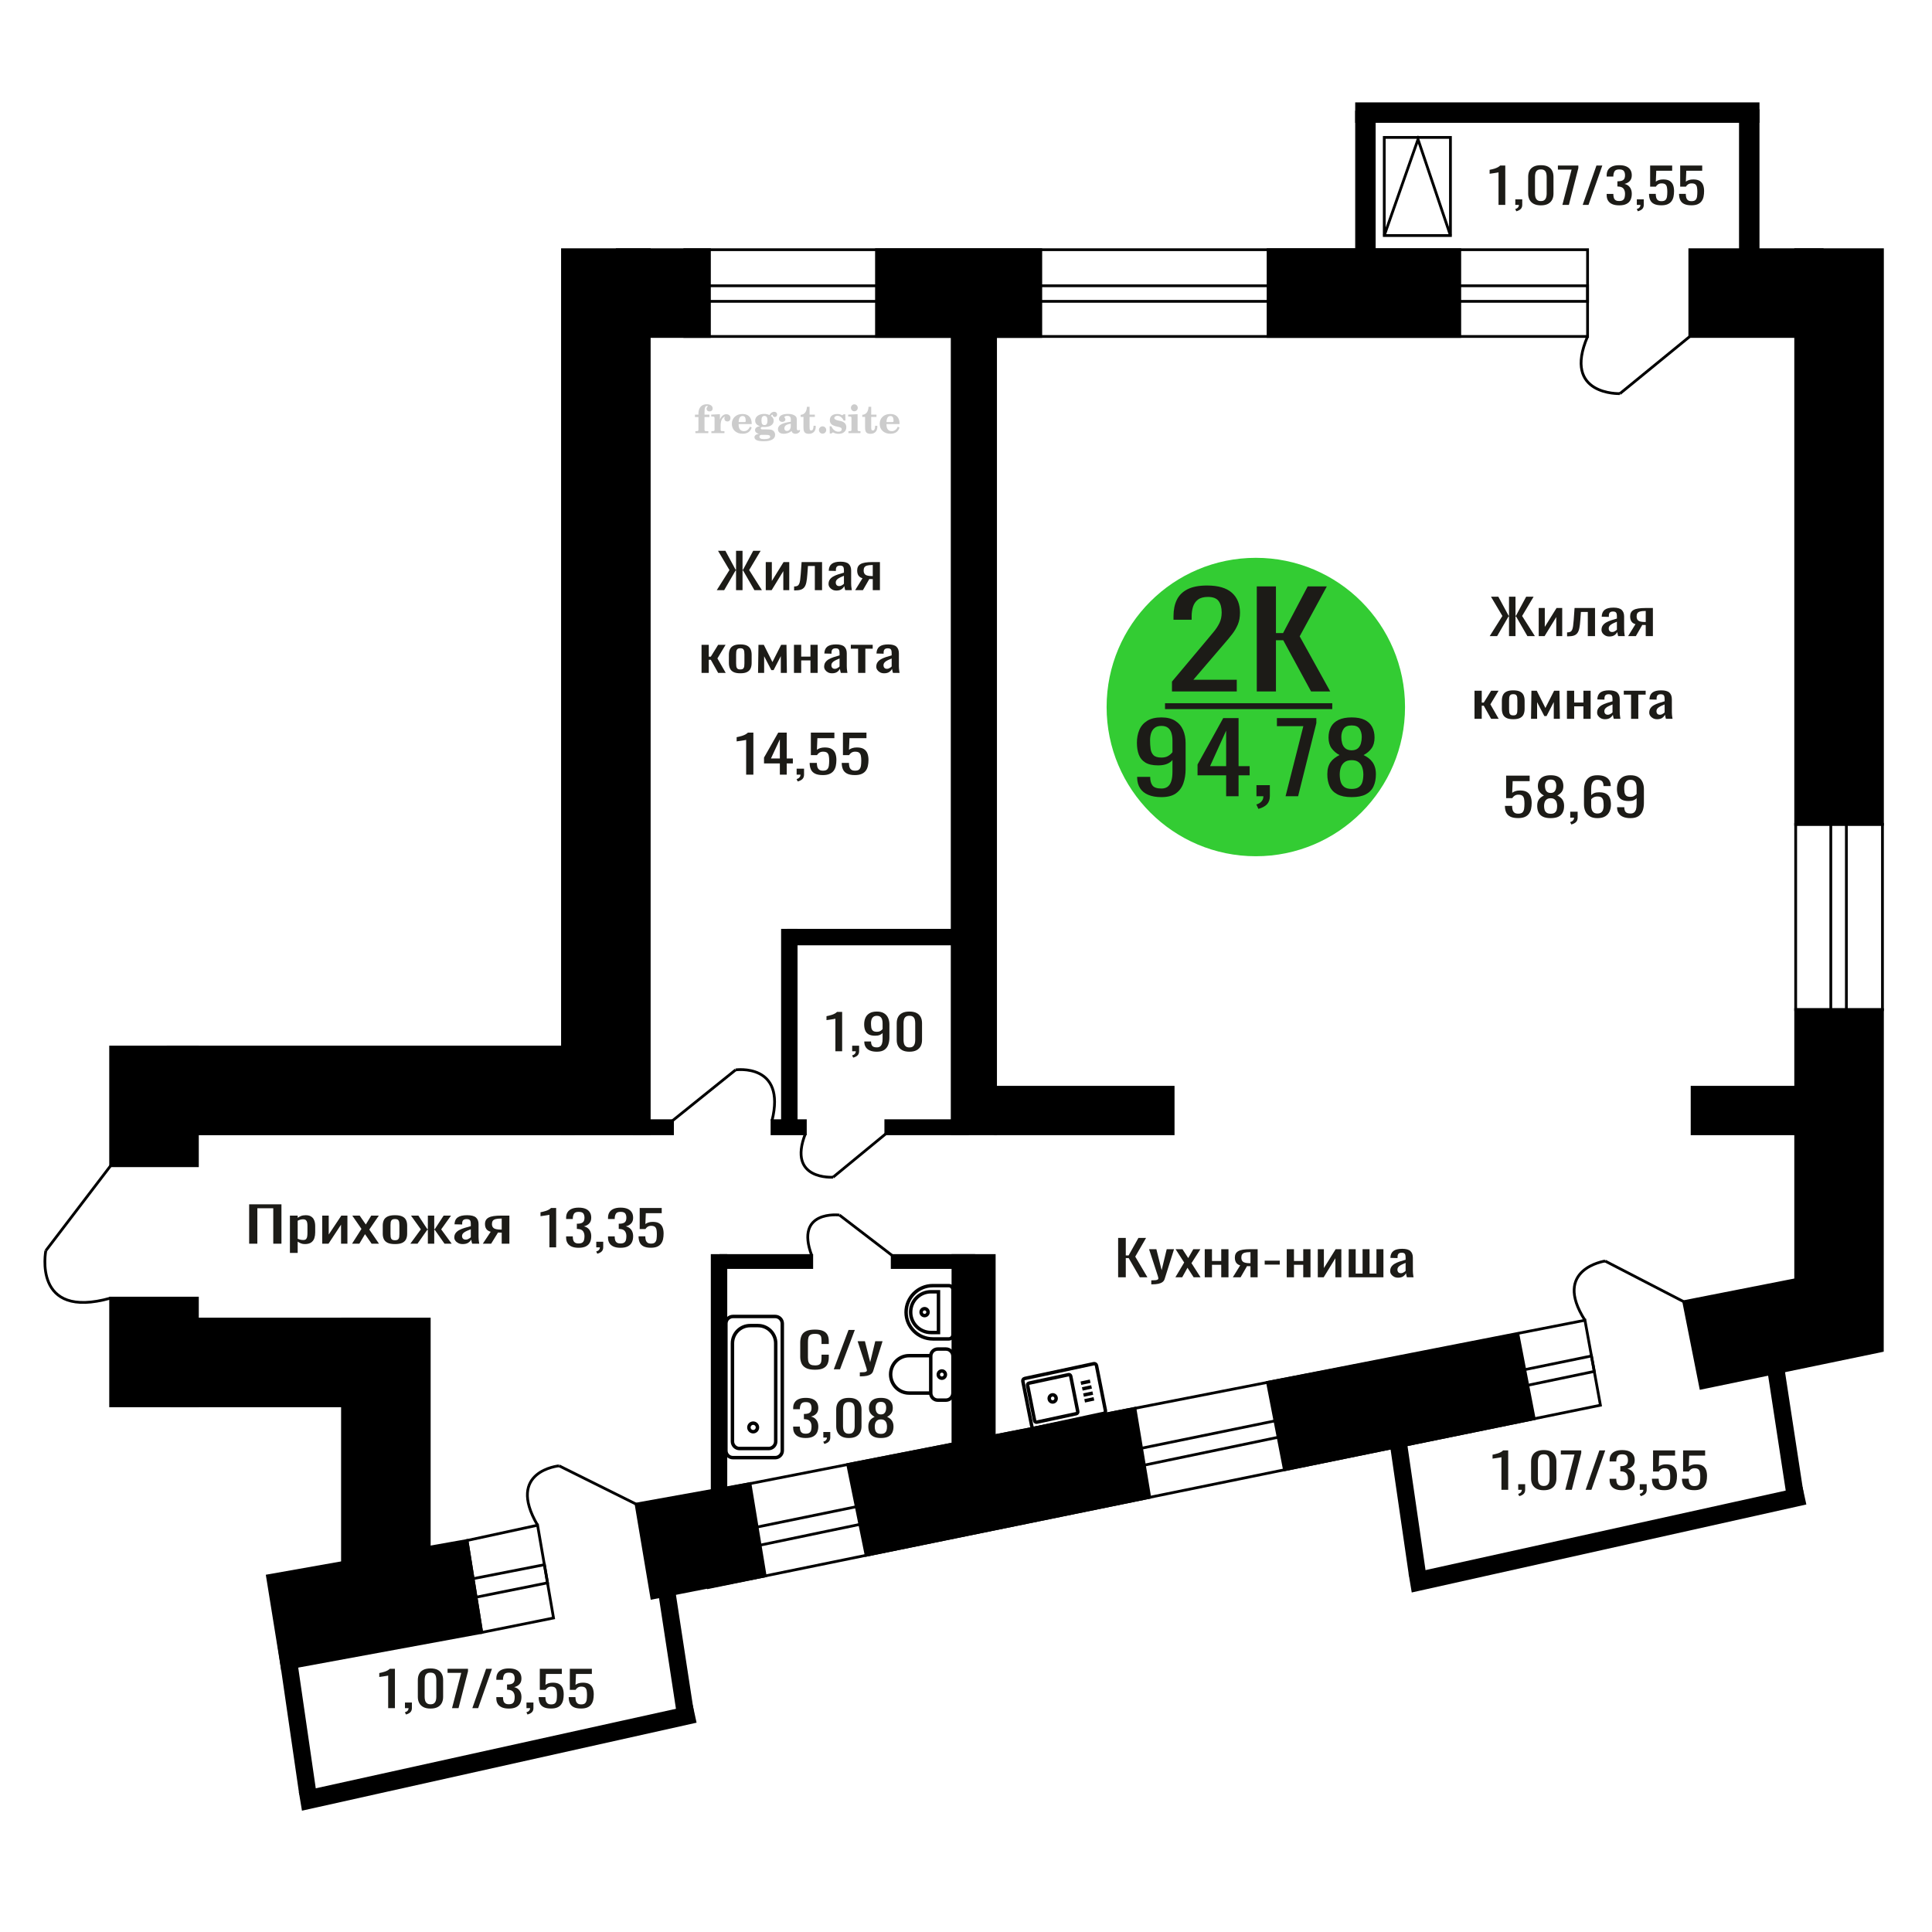 <?xml version="1.0" encoding="UTF-8"?>
<!DOCTYPE svg PUBLIC "-//W3C//DTD SVG 1.1//EN" "http://www.w3.org/Graphics/SVG/1.1/DTD/svg11.dtd">
<!-- Creator: CorelDRAW 2019 -->
<svg xmlns="http://www.w3.org/2000/svg" xml:space="preserve" width="140mm" height="140mm" version="1.1" style="shape-rendering:geometricPrecision; text-rendering:geometricPrecision; image-rendering:optimizeQuality; fill-rule:evenodd; clip-rule:evenodd"
viewBox="0 0 14000 14000"
 xmlns:xlink="http://www.w3.org/1999/xlink">
 <defs>
  <style type="text/css">
   <![CDATA[
    .str0 {stroke:black;stroke-width:25;stroke-miterlimit:22.926}
    .str2 {stroke:black;stroke-width:25.01;stroke-miterlimit:22.926}
    .str1 {stroke:black;stroke-width:20;stroke-miterlimit:22.926}
    .fil1 {fill:none}
    .fil5 {fill:black}
    .fil4 {fill:#1C1B17}
    .fil3 {fill:#33CC33}
    .fil0 {fill:#1C1B17;fill-rule:nonzero}
    .fil2 {fill:#CCCCCC;fill-rule:nonzero}
   ]]>
  </style>
 </defs>
 <g id="Слой_x0020_1">
  <polygon class="fil0" points="1805.49,9012.27 1805.49,8726.97 2039.5,8726.97 2039.5,9012.27 1980.21,9012.27 1980.21,8755.5 1864.78,8755.5 1864.78,9012.27 "/>
  <path id="1" class="fil0" d="M2100.89 9079.19l0 -270.5 56.15 0 0 16.2c6.64,-5.17 14.69,-9.63 24.13,-13.39 9.45,-3.75 20.64,-5.63 33.58,-5.63 15.75,0 28.25,2.76 37.53,8.28 9.26,5.51 16.17,12.44 20.72,20.78 4.54,8.33 7.52,16.79 8.92,25.36 1.4,8.57 2.09,15.91 2.09,22.01l0 49.31c0,14.33 -2.09,27.89 -6.29,40.68 -4.2,12.8 -11.81,23.13 -22.82,31 -11.03,7.86 -26.5,11.8 -46.45,11.8 -10.83,0 -20.45,-1.82 -28.86,-5.46 -8.38,-3.64 -15.91,-7.81 -22.55,-12.51l0 82.07 -56.15 0zm96.55 -93.69c9.79,0 16.79,-2.41 20.99,-7.22 4.19,-4.81 6.82,-11.33 7.87,-19.55 1.04,-8.22 1.57,-17.26 1.57,-27.12l0 -49.31c0,-8.45 -0.7,-16.26 -2.1,-23.42 -1.4,-7.16 -4.38,-12.86 -8.92,-17.08 -4.54,-4.23 -11.72,-6.34 -21.51,-6.34 -7.34,0 -14.35,1.05 -20.99,3.17 -6.64,2.11 -12.42,4.57 -17.31,7.39l0 130.32c5.24,2.59 11.19,4.76 17.83,6.52 6.65,1.76 14.17,2.64 22.57,2.64z"/>
  <polygon id="2" class="fil0" points="2334.91,9012.27 2334.91,8808.69 2382.13,8808.69 2382.13,8945.7 2473.43,8808.69 2517.5,8808.69 2517.5,9012.27 2471.33,9012.27 2471.33,8874.2 2380.55,9012.27 "/>
  <polygon id="3" class="fil0" points="2551.08,9012.27 2619.29,8905.2 2552.66,8808.69 2606.17,8808.69 2650.77,8873.14 2690.12,8808.69 2745.21,8808.69 2675.96,8909.77 2746.27,9012.27 2692.75,9012.27 2645,8943.23 2604.06,9012.27 "/>
  <path id="4" class="fil0" d="M2862.21 9015.09c-22.39,0 -40.04,-3.05 -52.99,-9.16 -12.94,-6.11 -22.12,-14.79 -27.54,-26.06 -5.42,-11.28 -8.13,-24.54 -8.13,-39.81l0 -59.17c0,-15.26 2.71,-28.53 8.13,-39.8 5.42,-11.27 14.6,-19.96 27.54,-26.06 12.95,-6.11 30.6,-9.16 52.99,-9.16 22.39,0 39.97,3.05 52.74,9.16 12.76,6.1 21.87,14.79 27.29,26.06 5.42,11.27 8.13,24.54 8.13,39.8l0 59.17c0,15.27 -2.71,28.53 -8.13,39.81 -5.42,11.27 -14.53,19.95 -27.29,26.06 -12.77,6.11 -30.35,9.16 -52.74,9.16zm0 -27.83c10.85,0 18.46,-2.11 22.82,-6.34 4.38,-4.22 7.01,-9.8 7.88,-16.73 0.87,-6.93 1.32,-14.15 1.32,-21.66l0 -63.75c0,-7.75 -0.45,-15.03 -1.32,-21.84 -0.87,-6.81 -3.5,-12.39 -7.88,-16.73 -4.36,-4.34 -11.97,-6.52 -22.82,-6.52 -10.84,0 -18.53,2.18 -23.07,6.52 -4.56,4.34 -7.27,9.92 -8.14,16.73 -0.88,6.81 -1.31,14.09 -1.31,21.84l0 63.75c0,7.51 0.43,14.73 1.31,21.66 0.87,6.93 3.58,12.51 8.14,16.73 4.54,4.23 12.23,6.34 23.07,6.34z"/>
  <polygon id="5" class="fil0" points="2973.45,9012.27 3049.53,8908.37 2978.17,8808.69 3031.69,8808.69 3096.23,8906.6 3100.43,8906.6 3100.43,8808.69 3146.59,8808.69 3146.59,8906.6 3150.79,8906.6 3214.81,8808.69 3268.33,8808.69 3196.96,8908.37 3273.05,9012.27 3221.11,9012.27 3150.79,8912.24 3146.59,8912.24 3146.59,9012.27 3100.43,9012.27 3100.43,8912.24 3095.71,8912.24 3025.39,9012.27 "/>
  <path id="6" class="fil0" d="M3352.8 9015.09c-11.89,0 -22.39,-2.29 -31.48,-6.87 -9.1,-4.58 -16.27,-10.45 -21.51,-17.61 -5.26,-7.16 -7.88,-14.74 -7.88,-22.72 0,-12.68 3.15,-23.36 9.44,-32.05 6.3,-8.69 14.96,-16.03 25.98,-22.02 11.01,-5.98 23.79,-11.21 38.3,-15.67 14.51,-4.46 29.82,-8.8 45.91,-13.03l0 -14.44c0,-8.22 -0.7,-15.03 -2.1,-20.43 -1.4,-5.4 -4.29,-9.45 -8.65,-12.15 -4.38,-2.7 -10.94,-4.05 -19.68,-4.05 -7.7,0 -13.9,1.17 -18.62,3.52 -4.72,2.35 -8.14,5.69 -10.24,10.04 -2.1,4.34 -3.14,9.45 -3.14,15.32l0 10.21 -55.62 -1.41c0.7,-22.54 8.4,-39.15 23.09,-49.83 14.68,-10.69 37.42,-16.03 68.21,-16.03 30.08,0 51.41,5.52 64.01,16.55 12.59,11.04 18.89,27.01 18.89,47.91l0 92.98c0,6.34 0.25,12.45 0.79,18.32 0.52,5.87 1.22,11.33 2.08,16.38 0.88,5.04 1.67,9.8 2.37,14.26l-51.42 0c-1.04,-3.76 -2.35,-8.51 -3.93,-14.26 -1.58,-5.76 -2.71,-10.98 -3.41,-15.68 -3.51,7.98 -10.24,15.44 -20.2,22.37 -9.97,6.92 -23.71,10.39 -41.19,10.39zm22.03 -32.41c5.6,0 10.84,-1.05 15.74,-3.17 4.9,-2.11 9.27,-4.52 13.13,-7.22 3.84,-2.7 6.46,-4.87 7.86,-6.51l0 -57.77c-8.74,3.29 -16.96,6.58 -24.65,9.87 -7.7,3.28 -14.44,6.75 -20.22,10.39 -5.76,3.64 -10.3,7.74 -13.63,12.32 -3.32,4.58 -4.99,9.81 -4.99,15.68 0,8.22 2.28,14.67 6.83,19.37 4.54,4.7 11.18,7.04 19.93,7.04z"/>
  <path id="7" class="fil0" d="M3498.67 9012.27l57.18 -86.29c-9.78,-2.59 -17.74,-6.46 -23.86,-11.63 -6.12,-5.16 -10.58,-11.5 -13.38,-19.02 -2.8,-7.51 -4.2,-15.96 -4.2,-25.36 0,-10.8 2.1,-20.07 6.3,-27.82 4.19,-7.75 10.83,-14.09 19.93,-19.02 9.09,-4.93 21.17,-8.57 36.2,-10.92 15.05,-2.35 33.6,-3.52 55.63,-3.52l58.77 0 0 203.58 -55.63 0 0 -80.31c-5.6,0 -10.32,-0.05 -14.17,-0.17 -3.84,-0.12 -8.04,-0.3 -12.58,-0.53l-49.85 81.01 -60.34 0zm130.64 -102.14c0.7,0 1.85,0 3.41,0 1.58,0 2.55,0 2.89,0l0 -79.96c-0.34,0 -1.31,0 -2.89,0 -1.56,0 -2.53,0 -2.87,0 -16.45,0 -29.48,1.35 -39.09,4.05 -9.63,2.7 -16.36,6.93 -20.2,12.68 -3.86,5.76 -5.78,13.45 -5.78,23.07 0,13.39 4.47,23.37 13.37,29.94 8.93,6.58 25.98,9.98 51.16,10.22z"/>
  <path class="fil1 str0" d="M7425.1 9989.08l500.8 -107.27c8.98,-1.93 17.84,4.07 19.67,13.31l64.89 326.68c1.84,9.25 -4.01,18.39 -12.99,20.32l-500.8 107.27c-8.99,1.93 -17.84,-4.06 -19.68,-13.31l-64.89 -326.68c-1.84,-9.25 4.01,-18.39 13,-20.32zm31.52 33.71l286.77 -61.43c7.05,-1.51 14,3.19 15.44,10.44l50.91 256.32c1.44,7.26 -3.14,14.43 -10.19,15.94l-286.78 61.43c-7.05,1.51 -13.99,-3.19 -15.43,-10.45l-50.92 -256.32c-1.44,-7.25 3.15,-14.42 10.2,-15.93zm166.43 85.28c13.6,-2.92 26.89,6.07 29.67,20.08 2.78,14 -5.99,27.71 -19.6,30.63 -13.61,2.91 -26.89,-6.08 -29.67,-20.08 -2.79,-14 5.99,-27.72 19.6,-30.63zm209.48 -84.9l67.15 -14.38m-57 55.7l67.15 -14.38m-58.27 59.08l67.15 -14.38m-58.86 56.1l67.15 -14.38"/>
  <path class="fil0" d="M5905.61 9925.6c-28.11,0 -49.93,-4.23 -65.45,-12.68 -15.52,-8.45 -26.31,-19.84 -32.37,-34.17 -6.04,-14.32 -9.06,-30.29 -9.06,-47.9l0 -100.73c0,-19.26 3.02,-36.05 9.06,-50.37 6.06,-14.32 16.85,-25.42 32.37,-33.28 15.52,-7.87 37.34,-11.8 65.45,-11.8 24.84,0 44.53,3.28 59.07,9.86 14.55,6.57 25.02,15.97 31.39,28.18 6.36,12.21 9.55,26.88 9.55,44.02l0 22.55 -52.45 0 0 -20.08c0,-10.57 -0.74,-19.9 -2.21,-28 -1.48,-8.1 -5.47,-14.38 -12.02,-18.85 -6.52,-4.46 -17.48,-6.69 -32.85,-6.69 -15.68,0 -27.13,2.41 -34.31,7.22 -7.19,4.82 -11.84,11.63 -13.97,20.43 -2.13,8.81 -3.19,19.08 -3.19,30.82l0 113.06c0,14.33 1.63,25.66 4.9,33.99 3.27,8.34 8.66,14.27 16.19,17.79 7.51,3.52 17.65,5.28 30.38,5.28 15.04,0 25.82,-2.4 32.37,-7.22 6.54,-4.81 10.62,-11.45 12.25,-19.9 1.64,-8.45 2.46,-18.31 2.46,-29.59l0 -21.13 52.45 0 0 21.13c0,17.38 -2.94,32.7 -8.83,45.97 -5.87,13.27 -16,23.6 -30.38,31 -14.4,7.39 -34.65,11.09 -60.8,11.09z"/>
  <polygon id="1" class="fil0" points="6041.89,9922.43 6148.78,9637.13 6194.37,9637.13 6087.01,9922.43 "/>
  <path id="2" class="fil0" d="M6230.66 9973.5l0 -28.88c12.75,0 22.88,-0.41 30.4,-1.23 7.51,-0.82 12.9,-2.35 16.17,-4.58 3.27,-2.23 4.9,-5.34 4.9,-9.34 0,-2.11 -1.14,-6.81 -3.42,-14.08 -2.3,-7.28 -4.75,-15.03 -7.37,-23.25l-56.86 -173.29 52.95 0 38.24 152.16 36.77 -152.16 52.95 0 -67.66 214.85c-2.94,9.86 -8.34,17.67 -16.17,23.42 -7.85,5.76 -17.9,9.92 -30.17,12.51 -12.25,2.58 -27.04,3.87 -44.36,3.87l-6.37 0z"/>
  <path class="fil2" d="M5036.04 3022.22l0 -17.78 25.02 0 0 -5.65c0,-21.97 5.22,-38.99 15.71,-51.17 10.49,-12.19 25.21,-18.26 44.12,-18.26 13.27,0 23.76,2.73 31.52,8.14 7.76,5.41 11.66,12.7 11.66,21.87 0,6.82 -2.07,12.19 -6.21,16.09 -4.14,3.9 -9.87,5.83 -17.26,5.83 -6.07,0 -11.01,-1.78 -14.82,-5.36 -3.81,-3.57 -5.73,-8.18 -5.73,-13.78 0,-5.88 2.63,-11.1 7.95,-15.71 1.08,-1.08 1.64,-1.79 1.64,-2.07 0,-0.99 -0.47,-1.74 -1.36,-2.16 -0.94,-0.47 -2.45,-0.71 -4.57,-0.71 -7,0 -11.85,3.58 -14.53,10.68 -2.73,7.1 -4.09,21.54 -4.09,43.32l0 8.94 35.51 0 0 17.78 -35.51 0 0 91.43c0,4.14 0.84,6.97 2.59,8.47 1.74,1.51 5.08,2.26 10.01,2.26l15.06 0 0 14.11 -93.7 0 0 -14.11 12.37 -0.28c3.76,-0.19 6.3,-0.99 7.67,-2.5 1.31,-1.45 1.97,-4.09 1.97,-7.95l0 -91.43 -25.02 0z"/>
  <path id="1" class="fil2" d="M5155.04 3138.49l0 -14.11 13.22 -0.28c3.86,-0.29 6.44,-1.13 7.71,-2.54 1.27,-1.41 1.93,-4.05 1.93,-7.91l0 -84.47c0,-4.52 -0.99,-7.53 -3.01,-8.99 -2.02,-1.46 -6.21,-2.21 -12.56,-2.21 -0.84,0 -2.21,0.05 -4.09,0.14 -1.88,0.1 -3.29,0.14 -4.33,0.14l0 -13.82 62.89 -3.11 0 38.85c5.55,-12.74 12.14,-22.39 19.9,-28.88 7.71,-6.44 16.41,-9.69 26.15,-9.69 9.03,0 16.37,2.54 22.01,7.58 5.65,5.08 8.47,11.52 8.47,19.42 0,7.72 -2.07,13.88 -6.26,18.53 -4.18,4.66 -9.69,6.97 -16.51,6.97 -6.35,0 -11.52,-2.03 -15.52,-6.12 -4,-4.09 -6.02,-9.41 -6.02,-15.94 0,-2.59 0.42,-4.94 1.27,-7.15 0.8,-2.21 2.12,-4.33 3.86,-6.35 -10.49,3.38 -18.44,10.67 -23.94,21.77 -5.51,11.11 -8.28,25.59 -8.28,43.42l0 29.91c0,3.86 0.66,6.5 1.97,7.95 1.37,1.51 3.91,2.31 7.67,2.5l18.02 0.28 0 14.11 -94.55 0z"/>
  <path id="2" class="fil2" d="M5434.49 3091.92l12.42 5.93c-4.42,14.77 -12.14,26.01 -23.19,33.68 -11.1,7.67 -25.17,11.48 -42.24,11.48 -23.43,0 -42.29,-6.59 -56.68,-19.71 -14.35,-13.13 -21.54,-30.34 -21.54,-51.65 0,-21.26 7.15,-38.57 21.4,-51.83 14.3,-13.27 32.97,-19.9 56.02,-19.9 21.02,0 37.35,6.07 49.01,18.25 11.67,12.14 17.5,29.21 17.5,51.13l0 3.71 -94.83 0 0 1.93c0,16.33 3.3,28.65 9.83,36.97 6.59,8.33 16.37,12.47 29.31,12.47 9.45,0 17.78,-2.73 24.93,-8.19 7.19,-5.45 13.21,-13.54 18.06,-24.27zm-82.13 -33.58l43.37 0c2.96,0 5.03,-0.66 6.21,-1.93 1.18,-1.27 1.79,-3.62 1.79,-7.05 0,-12.14 -1.84,-20.98 -5.46,-26.49 -3.62,-5.5 -9.31,-8.27 -17.12,-8.27 -8.98,0 -15.85,3.62 -20.6,10.81 -4.71,7.25 -7.43,18.21 -8.19,32.93z"/>
  <path id="3" class="fil2" d="M5499.02 3143.62c-9.12,-2.31 -15.99,-5.69 -20.65,-10.26 -4.65,-4.56 -6.96,-10.16 -6.96,-16.88 0,-7.43 3.06,-13.55 9.22,-18.39 6.16,-4.8 15.05,-8.09 26.62,-9.84 -11.38,-3.05 -20.03,-8.04 -26.01,-15.05 -5.97,-6.96 -8.98,-15.47 -8.98,-25.49 0,-14.3 6.07,-25.97 18.2,-34.9 12.14,-8.99 27.99,-13.45 47.56,-13.45 6.91,0 13.4,0.7 19.56,2.07 6.17,1.36 12.14,3.43 17.92,6.16l4.85 -7.01c3.76,-5.36 8.28,-9.46 13.5,-12.37 5.22,-2.92 10.68,-4.38 16.37,-4.38 6.25,0 11.33,1.79 15.28,5.37 3.96,3.62 5.93,8.23 5.93,13.82 0,5.51 -1.5,10.02 -4.56,13.46 -3.01,3.43 -6.96,5.17 -11.81,5.17 -3.34,0 -6.16,-0.7 -8.56,-2.12 -2.4,-1.45 -4.33,-3.62 -5.78,-6.53 -0.57,-1.13 -0.9,-2.5 -1.09,-4.14 -0.28,-2.31 -1.27,-3.48 -2.91,-3.58 -1.65,0 -3.48,0.8 -5.51,2.4 -2.02,1.6 -3.66,3.62 -4.93,6.07 6.96,4.8 12.04,9.92 15.24,15.43 3.19,5.55 4.79,11.9 4.79,19.05 0,14.34 -5.83,25.58 -17.45,33.72 -11.62,8.14 -27.75,12.23 -48.4,12.23 -1.74,0 -4.18,-0.09 -7.34,-0.28 -3.1,-0.19 -5.36,-0.28 -6.72,-0.28 -4.33,0 -7.72,0.8 -10.11,2.44 -2.45,1.6 -3.67,3.81 -3.67,6.64 0,3.24 1.08,5.5 3.24,6.77 2.17,1.27 5.93,1.93 11.34,1.93l20.46 0c10.72,0 20.08,0.33 28.03,1.03 8,0.71 13.45,1.6 16.51,2.68 7.72,2.78 13.74,7.34 18.06,13.78 4.33,6.45 6.5,13.88 6.5,22.3 0,14.86 -7.06,26.29 -21.17,34.29 -14.11,8 -34.34,11.99 -60.73,11.99 -22.43,0 -39.32,-2.44 -50.65,-7.29 -11.34,-4.89 -17.03,-12.13 -17.03,-21.77 0,-6.35 2.77,-11.62 8.28,-15.9 5.5,-4.28 13.36,-7.25 23.56,-8.89zm13.88 7.85c-3.58,1.46 -6.12,3.15 -7.62,5.04 -1.51,1.88 -2.26,4.32 -2.26,7.38 0,6.16 2.68,10.72 8,13.64 5.31,2.96 13.59,4.42 24.83,4.42 15.24,0 26.53,-1.41 33.82,-4.18 7.29,-2.83 10.96,-7.15 10.96,-13.08 0,-4.66 -1.97,-8.04 -5.93,-10.11 -3.95,-2.07 -10.72,-3.11 -20.32,-3.11l-41.48 0zm4.8 -104.51c0,11.61 1.74,20.08 5.22,25.4 3.53,5.31 8.98,7.99 16.46,7.99 7.53,0 13.08,-2.68 16.7,-8.09 3.57,-5.36 5.36,-13.78 5.36,-25.3 0,-11.29 -1.79,-19.66 -5.36,-25.07 -3.62,-5.41 -9.17,-8.14 -16.7,-8.14 -7.48,0 -12.93,2.73 -16.46,8.14 -3.48,5.41 -5.22,13.78 -5.22,25.07z"/>
  <path id="4" class="fil2" d="M5730.26 3070.19c-16.7,2.68 -28.6,6.63 -35.66,11.86 -7.1,5.22 -10.63,12.55 -10.63,22.06 0,5.78 1.6,10.34 4.75,13.78 3.15,3.38 7.43,5.08 12.75,5.08 8.7,0 15.71,-3.25 20.93,-9.74 5.22,-6.49 7.86,-15.38 7.86,-26.67l0 -16.37zm43.74 35.75c0,4.52 0.8,7.71 2.4,9.64 1.6,1.93 4.23,2.87 7.81,2.87 1.64,0 3.52,-0.47 5.64,-1.46 2.12,-0.94 3.43,-1.41 4,-1.41 1.08,0 1.97,0.33 2.63,1.08 0.61,0.76 0.94,1.79 0.94,3.2 0,5.88 -3.34,11.25 -10.06,16.14 -6.73,4.84 -14.77,7.29 -24.13,7.29 -7.01,0 -12.98,-1.84 -17.92,-5.55 -4.99,-3.72 -7.9,-8.52 -8.85,-14.35 -7.71,6.3 -16.46,11.2 -26.24,14.68 -9.79,3.48 -19.85,5.22 -30.25,5.22 -13.5,0 -23.99,-2.92 -31.42,-8.8 -7.43,-5.88 -11.14,-14.16 -11.14,-24.83 0,-14.21 7.47,-25.64 22.38,-34.2 14.92,-8.61 38.53,-15.05 70.75,-19.38l0 -15.33c0,-9.93 -1.98,-16.94 -5.93,-21.07 -3.95,-4.14 -10.53,-6.21 -19.71,-6.21 -5.97,0 -11,0.98 -15.05,2.96 -4.09,1.98 -6.16,4.28 -6.16,6.82 0,0.66 1.22,2.54 3.67,5.69 2.44,3.11 3.67,6.59 3.67,10.49 0,5.32 -2.07,9.6 -6.26,12.89 -4.18,3.24 -9.64,4.89 -16.32,4.89 -6.82,0 -12.47,-1.97 -16.98,-5.93 -4.47,-3.95 -6.73,-8.89 -6.73,-14.86 0,-11.76 5.65,-20.88 16.94,-27.37 11.33,-6.45 27.28,-9.69 47.97,-9.69 11.57,0 21.73,1.17 30.53,3.52 8.75,2.31 15.99,5.79 21.68,10.35 4.52,3.53 7.67,7.48 9.46,11.95 1.79,4.42 2.68,11.24 2.68,20.41l0 60.35z"/>
  <path id="5" class="fil2" d="M5910.74 3085.15c0,0.66 0.09,1.65 0.24,2.96 0.14,1.32 0.18,2.31 0.18,2.97 0,16.51 -4.37,29.39 -13.12,38.66 -8.8,9.22 -20.98,13.83 -36.55,13.83 -14.2,0 -24.32,-3.34 -30.29,-10.07 -5.97,-6.68 -8.94,-18.48 -8.94,-35.41l0 -77 -20.32 0 0 -15.15c13.97,-0.89 24.84,-6.35 32.55,-16.27 7.72,-9.93 11.95,-23.95 12.7,-41.96l19.38 0 0 56.73 38.1 0 0 16.65 -38.1 0 0 74.78c0,9.55 0.9,15.9 2.64,19.01 1.74,3.15 4.79,4.7 9.22,4.7 5.41,0 9.5,-2.87 12.32,-8.56 2.77,-5.69 4.33,-14.3 4.61,-25.87l15.38 0z"/>
  <path id="6" class="fil2" d="M5960.65 3089.38c7.15,0 13.35,2.59 18.58,7.81 5.22,5.18 7.85,11.38 7.85,18.63 0,7.29 -2.59,13.54 -7.81,18.77 -5.17,5.22 -11.38,7.85 -18.62,7.85 -7.2,0 -13.36,-2.63 -18.54,-7.85 -5.22,-5.23 -7.8,-11.48 -7.8,-18.77 0,-7.15 2.63,-13.36 7.85,-18.58 5.22,-5.22 11.38,-7.86 18.49,-7.86z"/>
  <path id="7" class="fil2" d="M6011.92 3088.82l12.18 0c5.79,12.79 13.12,22.58 22.01,29.35 8.94,6.77 18.87,10.16 29.87,10.16 7.2,0 12.89,-1.6 17.08,-4.75 4.23,-3.2 6.35,-7.43 6.35,-12.79 0,-4.8 -1.84,-8.47 -5.55,-11.06 -3.72,-2.59 -11.62,-5.13 -23.76,-7.62 -20.84,-4 -35.51,-9.64 -44.02,-16.84 -8.52,-7.19 -12.75,-17.26 -12.75,-30.19 0,-14.35 4.75,-25.45 14.25,-33.31 9.5,-7.9 23,-11.85 40.45,-11.85 6.49,0 12.7,0.8 18.49,2.45 5.83,1.64 11.15,3.99 15.94,7.1l11.06 -7.57 11.61 0 1.37 45.15 -13.27 0c-4.93,-10.58 -11.33,-18.91 -19.14,-24.88 -7.81,-5.98 -16.18,-8.99 -25.16,-8.99 -6.82,0 -12.37,1.51 -16.65,4.57 -4.33,3.05 -6.5,6.86 -6.5,11.47 0,8.75 11.15,15.1 33.4,19.05 2.68,0.47 4.75,0.85 6.21,1.13 15.71,2.92 27.56,8.23 35.46,15.95 7.91,7.71 11.86,17.73 11.86,30.01 0,14.81 -4.99,26.53 -14.96,35.18 -9.97,8.7 -23.57,13.03 -40.83,13.03 -7.71,0 -15.05,-0.89 -21.92,-2.73 -6.91,-1.83 -13.12,-4.47 -18.76,-7.95l-12.14 8.42 -11.34 0 -0.84 -52.49z"/>
  <path id="8" class="fil2" d="M6166.24 2955.05c0,-7.01 2.4,-12.94 7.25,-17.78 4.84,-4.89 10.67,-7.34 17.59,-7.34 6.63,0 12.37,2.45 17.26,7.38 4.85,4.94 7.29,10.82 7.29,17.74 0,6.91 -2.4,12.84 -7.24,17.87 -4.85,5.03 -10.59,7.53 -17.31,7.53 -6.92,0 -12.75,-2.45 -17.59,-7.39 -4.85,-4.94 -7.25,-10.91 -7.25,-18.01zm48.26 158.56c0,3.95 0.66,6.68 1.93,8.09 1.32,1.41 3.91,2.21 7.76,2.4l11.2 0.28 0 14.11 -87.21 0 0 -14.11 12.28 -0.28c3.81,-0.19 6.39,-0.99 7.71,-2.5 1.37,-1.45 2.02,-4.14 2.02,-7.99l0 -84.48c0,-4.47 -0.98,-7.48 -3.01,-8.94 -2.02,-1.46 -6.16,-2.21 -12.41,-2.21 -0.85,0 -2.17,0.05 -4.1,0.14 -1.88,0.1 -3.34,0.14 -4.46,0.14l0 -13.82 68.29 -3.11 0 112.28z"/>
  <path id="9" class="fil2" d="M6357.21 3085.15c0,0.66 0.09,1.65 0.24,2.96 0.14,1.32 0.18,2.31 0.18,2.97 0,16.51 -4.37,29.39 -13.12,38.66 -8.8,9.22 -20.98,13.83 -36.55,13.83 -14.2,0 -24.32,-3.34 -30.29,-10.07 -5.97,-6.68 -8.94,-18.48 -8.94,-35.41l0 -77 -20.32 0 0 -15.15c13.97,-0.89 24.84,-6.35 32.55,-16.27 7.72,-9.93 11.95,-23.95 12.7,-41.96l19.38 0 0 56.73 38.1 0 0 16.65 -38.1 0 0 74.78c0,9.55 0.9,15.9 2.64,19.01 1.74,3.15 4.79,4.7 9.22,4.7 5.41,0 9.5,-2.87 12.32,-8.56 2.77,-5.69 4.33,-14.3 4.61,-25.87l15.38 0z"/>
  <path id="10" class="fil2" d="M6505.8 3091.92l12.42 5.93c-4.42,14.77 -12.14,26.01 -23.19,33.68 -11.1,7.67 -25.17,11.48 -42.24,11.48 -23.43,0 -42.29,-6.59 -56.68,-19.71 -14.35,-13.13 -21.54,-30.34 -21.54,-51.65 0,-21.26 7.15,-38.57 21.4,-51.83 14.3,-13.27 32.97,-19.9 56.02,-19.9 21.02,0 37.35,6.07 49.01,18.25 11.67,12.14 17.5,29.21 17.5,51.13l0 3.71 -94.83 0 0 1.93c0,16.33 3.3,28.65 9.83,36.97 6.59,8.33 16.37,12.47 29.31,12.47 9.45,0 17.78,-2.73 24.93,-8.19 7.19,-5.45 13.21,-13.54 18.06,-24.27zm-82.13 -33.58l43.37 0c2.96,0 5.03,-0.66 6.21,-1.93 1.18,-1.27 1.79,-3.62 1.79,-7.05 0,-12.14 -1.84,-20.98 -5.46,-26.49 -3.62,-5.5 -9.31,-8.27 -17.12,-8.27 -8.98,0 -15.85,3.62 -20.6,10.81 -4.71,7.25 -7.43,18.21 -8.19,32.93z"/>
  <circle class="fil3" cx="9100.13" cy="5123.41" r="1081.22"/>
  <path class="fil0" d="M8415.82 5776.29c-37.06,0 -68.68,-5.47 -94.84,-16.43 -26.17,-10.96 -46.02,-26.92 -59.55,-47.9 -13.52,-20.98 -20.58,-46.39 -21.17,-76.23 0,-0.93 0,-1.98 0,-3.15 0,-1.16 0,-2.21 0,-3.15l94.4 0c0,27.05 5.58,47.91 16.75,62.59 11.17,14.69 32.93,22.03 65.29,22.03 17.64,0 32.34,-4.31 44.1,-12.93 11.77,-8.63 20.59,-21.92 26.47,-39.87 5.88,-17.95 8.81,-40.67 8.81,-68.18l0 -86.02c-8.81,11.66 -21.89,21.1 -39.25,28.32 -17.35,7.23 -38.96,10.84 -64.84,10.84 -39.4,0 -70.28,-6.87 -92.63,-20.63 -22.34,-13.75 -38.07,-32.86 -47.19,-57.34 -9.12,-24.48 -13.67,-53.03 -13.67,-85.67 0,-34.5 5.87,-65.62 17.64,-93.36 11.76,-27.74 30.73,-49.77 56.89,-66.09 26.18,-16.31 60.44,-24.47 102.79,-24.47 41.16,0 74.69,8.27 100.56,24.82 25.87,16.55 44.85,38.82 56.91,66.79 12.04,27.97 18.07,59.21 18.07,93.71l0 190.22c0,36.36 -5.28,69.93 -15.88,100.7 -10.58,30.77 -28.52,55.36 -53.8,73.78 -25.29,18.42 -60.59,27.62 -105.86,27.62zm0 -286.72c20.57,0 37.34,-4.08 50.28,-12.24 12.93,-8.16 22.93,-17.13 29.98,-26.92l0 -83.92c0,-19.58 -2.34,-37.42 -7.05,-53.5 -4.7,-16.09 -12.94,-28.91 -24.7,-38.47 -11.77,-9.55 -27.94,-14.33 -48.51,-14.33 -20.59,0 -36.91,4.89 -48.97,14.68 -12.05,9.79 -20.58,22.5 -25.58,38.12 -5,15.62 -7.5,32.75 -7.5,51.4 0,22.38 1.33,43.12 3.98,62.24 2.63,19.11 9.7,34.38 21.16,45.81 11.47,11.42 30.44,17.13 56.91,17.13z"/>
  <path id="1" class="fil0" d="M8885.13 5770l0 -151.75 -207.32 0 0 -78.33 186.14 -336.38 111.16 0 0 348.27 80.28 0 0 66.44 -80.28 0 0 151.75 -89.98 0zm-116.46 -218.19l116.46 0 0 -257.35 -116.46 257.35z"/>
  <path id="2" class="fil0" d="M9118.9 5861.61l-15 -32.17c15.89,-4.19 28.39,-11.54 37.49,-22.03 9.12,-10.49 13.68,-22.96 13.68,-37.41l-50.28 0 0 -80.42 97.04 0 0 79.02c0,24.71 -6.76,44.41 -20.3,59.09 -13.52,14.69 -34.4,26 -62.63,33.92z"/>
  <polygon id="3" class="fil0" points="9315.63,5770 9444.42,5262.29 9253,5262.29 9253,5203.54 9538.82,5203.54 9538.82,5239.91 9406.49,5770 "/>
  <path id="4" class="fil0" d="M9794.64 5776.29c-42.93,0 -77.34,-6.76 -103.21,-20.28 -25.88,-13.52 -44.56,-32.75 -56.02,-57.69 -11.47,-24.94 -17.2,-54.2 -17.2,-87.77 0,-19.11 2.06,-35.9 6.17,-50.35 4.13,-14.45 10.14,-27.16 18.09,-38.11 7.93,-10.96 17.34,-20.52 28.23,-28.68 10.87,-8.15 22.78,-15.5 35.73,-22.02 -23.53,-12.59 -42.64,-29.03 -57.35,-49.31 -14.7,-20.28 -22.05,-46.04 -22.05,-77.27 0,-29.84 5.88,-55.72 17.65,-77.63 11.75,-21.91 30.13,-38.81 55.12,-50.7 25,-11.89 56.62,-17.83 94.84,-17.83 38.23,0 69.54,5.94 93.95,17.83 24.41,11.89 42.5,28.79 54.26,50.7 11.75,21.91 17.65,47.79 17.65,77.63 0,31.7 -7.21,57.58 -21.63,77.62 -14.4,20.05 -33.66,36.37 -57.77,48.96 12.93,6.52 24.84,13.87 35.72,22.02 10.88,8.16 20.29,17.72 28.23,28.68 7.94,10.95 14.12,23.66 18.52,38.11 4.42,14.45 6.63,31.24 6.63,50.35 0,33.57 -5.74,62.83 -17.21,87.77 -11.47,24.94 -29.99,44.17 -55.58,57.69 -25.58,13.52 -59.83,20.28 -102.77,20.28zm0 -59.44c22.94,0 40.58,-4.66 52.93,-13.99 12.35,-9.32 20.74,-21.91 25.14,-37.76 4.42,-15.85 6.62,-33.57 6.62,-53.15 0,-17.71 -2.49,-34.38 -7.5,-50 -5,-15.62 -13.68,-28.44 -26.03,-38.46 -12.35,-10.03 -29.4,-15.04 -51.16,-15.04 -21.76,0 -38.95,4.9 -51.61,14.69 -12.64,9.79 -21.61,22.49 -26.9,38.11 -5.29,15.62 -7.94,32.52 -7.94,50.7 0,19.58 2.35,37.3 7.05,53.15 4.71,15.85 13.39,28.44 26.03,37.76 12.65,9.33 30.44,13.99 53.37,13.99zm0 -279.73c19.99,-0.47 35.14,-5.36 45.44,-14.69 10.29,-9.32 17.49,-21.33 21.61,-36.01 4.12,-14.69 6.18,-29.96 6.18,-45.81 0,-23.31 -5.3,-43.12 -15.89,-59.44 -10.58,-16.32 -29.7,-24.48 -57.34,-24.48 -27.64,0 -47.05,8.16 -58.22,24.48 -11.17,16.32 -16.76,36.13 -16.76,59.44 0,15.85 2.05,31.12 6.17,45.81 4.12,14.68 11.61,26.69 22.5,36.01 10.87,9.33 26.31,14.22 46.31,14.69z"/>
  <path class="fil0" d="M8492.57 5010.42l0 -71.4 253.19 -301.59c18.83,-22.54 36.25,-43.53 52.23,-62.94 15.97,-19.42 29.08,-39.93 39.33,-61.54 10.24,-21.61 15.37,-46.51 15.37,-74.69 0,-35.08 -7.38,-62.64 -22.12,-82.68 -14.76,-20.04 -40.57,-30.06 -77.44,-30.06 -31.13,0 -55.3,6.57 -72.52,19.73 -17.2,13.15 -29.08,30.37 -35.63,51.67 -6.56,21.3 -9.84,44.16 -9.84,68.58l0 25.37 -131.5 0 0 -26.31c0,-45.72 7.98,-85.02 23.97,-117.9 15.97,-32.89 41.78,-58.41 77.43,-76.57 35.63,-18.17 82.95,-27.25 141.95,-27.25 80.29,0 140.1,17.38 179.44,52.14 39.32,34.76 58.98,82.84 58.98,144.22 0,32.57 -5.11,61.07 -15.35,85.49 -10.25,24.43 -23.56,47.29 -39.94,68.59 -16.39,21.29 -34.42,43.22 -54.08,65.76l-228.61 266.82 314.63 0 0 84.56 -469.49 0z"/>
  <polygon id="1" class="fil0" points="9107.1,5010.42 9107.1,4249.42 9245.97,4249.42 9245.97,4587.64 9297.6,4587.64 9475.81,4249.42 9614.7,4249.42 9418.05,4611.13 9639.28,5010.42 9500.39,5010.42 9298.83,4639.31 9245.97,4639.31 9245.97,5010.42 "/>
  <polygon id="2" class="fil4" points="8442.18,5095.83 9654.02,5095.83 9654.02,5138.54 8442.18,5138.54 "/>
  <polygon class="fil0" points="8102.43,9255.69 8102.43,8970.39 8157.83,8970.39 8157.83,9097.19 8178.41,9097.19 8249.52,8970.39 8304.92,8970.39 8226.46,9106 8314.71,9255.69 8259.31,9255.69 8178.92,9116.56 8157.83,9116.56 8157.83,9255.69 "/>
  <path id="1" class="fil0" d="M8342.67 9306.76l0 -28.88c12.75,0 22.88,-0.41 30.4,-1.23 7.51,-0.82 12.9,-2.35 16.17,-4.58 3.27,-2.23 4.9,-5.34 4.9,-9.34 0,-2.11 -1.14,-6.81 -3.42,-14.08 -2.3,-7.28 -4.75,-15.03 -7.37,-23.25l-56.86 -173.29 52.95 0 38.24 152.16 36.77 -152.16 52.95 0 -67.66 214.85c-2.94,9.86 -8.34,17.67 -16.17,23.42 -7.85,5.76 -17.9,9.92 -30.17,12.51 -12.25,2.58 -27.04,3.87 -44.36,3.87l-6.37 0z"/>
  <polygon id="2" class="fil0" points="8517.2,9255.69 8580.94,9148.62 8518.68,9052.11 8568.68,9052.11 8610.35,9116.56 8647.13,9052.11 8698.6,9052.11 8633.89,9153.19 8699.59,9255.69 8649.58,9255.69 8604.97,9186.65 8566.71,9255.69 "/>
  <polygon id="3" class="fil0" points="8729.98,9255.69 8729.98,9052.11 8782.44,9052.11 8782.44,9137.7 8849.6,9137.7 8849.6,9052.11 8902.06,9052.11 8902.06,9255.69 8849.6,9255.69 8849.6,9165.17 8782.44,9165.17 8782.44,9255.69 "/>
  <path id="4" class="fil0" d="M8933.44 9255.69l53.44 -86.29c-9.15,-2.59 -16.58,-6.46 -22.3,-11.63 -5.72,-5.16 -9.89,-11.5 -12.5,-19.02 -2.62,-7.51 -3.93,-15.96 -3.93,-25.36 0,-10.8 1.97,-20.07 5.89,-27.82 3.91,-7.75 10.12,-14.09 18.63,-19.02 8.49,-4.93 19.77,-8.57 33.82,-10.92 14.06,-2.35 31.39,-3.52 51.98,-3.52l54.91 0 0 203.58 -51.98 0 0 -80.31c-5.23,0 -9.64,-0.05 -13.24,-0.17 -3.59,-0.12 -7.51,-0.3 -11.76,-0.53l-46.57 81.01 -56.39 0zm122.07 -102.14c0.66,0 1.73,0 3.19,0 1.48,0 2.38,0 2.7,0l0 -79.96c-0.32,0 -1.22,0 -2.7,0 -1.46,0 -2.36,0 -2.68,0 -15.37,0 -27.55,1.35 -36.53,4.05 -8.99,2.7 -15.28,6.93 -18.87,12.68 -3.61,5.76 -5.41,13.45 -5.41,23.07 0,13.39 4.18,23.37 12.5,29.94 8.34,6.58 24.28,9.98 47.8,10.22z"/>
  <polygon id="5" class="fil0" points="9164.37,9163.76 9164.37,9135.23 9273.69,9135.23 9273.69,9163.76 "/>
  <polygon id="6" class="fil0" points="9324.19,9255.69 9324.19,9052.11 9376.65,9052.11 9376.65,9137.7 9443.81,9137.7 9443.81,9052.11 9496.28,9052.11 9496.28,9255.69 9443.81,9255.69 9443.81,9165.17 9376.65,9165.17 9376.65,9255.69 "/>
  <polygon id="7" class="fil0" points="9549.23,9255.69 9549.23,9052.11 9593.35,9052.11 9593.35,9189.12 9678.67,9052.11 9719.84,9052.11 9719.84,9255.69 9676.7,9255.69 9676.7,9117.62 9591.88,9255.69 "/>
  <polygon id="8" class="fil0" points="9773.28,9255.69 9773.28,9052.11 9823.78,9052.11 9823.78,9228.92 9873.78,9228.92 9873.78,9052.11 9924.28,9052.11 9924.28,9228.92 9974.29,9228.92 9974.29,9052.11 10024.79,9052.11 10024.79,9255.69 "/>
  <path id="9" class="fil0" d="M10130.69 9258.51c-11.11,0 -20.92,-2.29 -29.41,-6.87 -8.51,-4.58 -15.2,-10.45 -20.1,-17.61 -4.92,-7.16 -7.37,-14.74 -7.37,-22.72 0,-12.68 2.96,-23.36 8.83,-32.05 5.89,-8.69 13.97,-16.03 24.28,-22.02 10.28,-5.98 22.22,-11.21 35.78,-15.67 13.56,-4.46 27.87,-8.8 42.9,-13.03l0 -14.44c0,-8.22 -0.65,-15.03 -1.96,-20.43 -1.31,-5.4 -4.01,-9.45 -8.09,-12.15 -4.09,-2.7 -10.21,-4.05 -18.39,-4.05 -7.19,0 -12.98,1.17 -17.39,3.52 -4.42,2.35 -7.6,5.69 -9.57,10.04 -1.96,4.34 -2.93,9.45 -2.93,15.32l0 10.21 -51.98 -1.41c0.65,-22.54 7.85,-39.15 21.58,-49.83 13.72,-10.69 34.96,-16.03 63.73,-16.03 28.11,0 48.04,5.52 59.82,16.55 11.76,11.04 17.65,27.01 17.65,47.91l0 92.98c0,6.34 0.23,12.45 0.73,18.32 0.49,5.87 1.14,11.33 1.95,16.38 0.82,5.04 1.56,9.8 2.22,14.26l-48.06 0c-0.97,-3.76 -2.19,-8.51 -3.67,-14.26 -1.48,-5.76 -2.53,-10.98 -3.19,-15.68 -3.27,7.98 -9.56,15.44 -18.87,22.37 -9.31,6.92 -22.15,10.39 -38.49,10.39zm20.59 -32.41c5.23,0 10.13,-1.05 14.71,-3.17 4.58,-2.11 8.66,-4.52 12.26,-7.22 3.59,-2.7 6.04,-4.87 7.35,-6.51l0 -57.77c-8.17,3.29 -15.85,6.58 -23.03,9.87 -7.2,3.28 -13.49,6.75 -18.89,10.39 -5.39,3.64 -9.64,7.74 -12.74,12.32 -3.1,4.58 -4.66,9.81 -4.66,15.68 0,8.22 2.13,14.67 6.37,19.37 4.25,4.7 10.46,7.04 18.63,7.04z"/>
  <path class="fil0" d="M5838.15 10420.37c-20.12,0 -36.88,-2.94 -50.3,-8.81 -13.41,-5.87 -23.47,-14.32 -30.17,-25.36 -6.71,-11.03 -10.06,-24.06 -10.06,-39.09l0 -9.51 48.46 0c0,0.94 0,1.94 0,2.99 0,1.06 0,2.17 0,3.35 0.31,8.45 1.61,16.08 3.89,22.89 2.29,6.81 6.4,12.21 12.35,16.2 5.94,4 14.55,5.99 25.83,5.99 11.89,0 20.87,-2.17 26.97,-6.51 6.11,-4.35 10.22,-10.51 12.35,-18.5 2.13,-7.98 3.19,-17.14 3.19,-27.47 0,-15.03 -3.57,-27.3 -10.73,-36.81 -7.17,-9.51 -19.75,-14.73 -37.73,-15.67 -0.9,-0.23 -2.06,-0.35 -3.42,-0.35 -1.38,0 -2.52,0 -3.43,0l0 -37.69c0.91,0 1.97,0 3.19,0 1.22,0 2.29,0 3.21,0 17.37,-0.47 29.87,-3.99 37.49,-10.57 7.62,-6.57 11.42,-17.49 11.42,-32.75 0,-12.92 -2.81,-23.25 -8.45,-31 -5.64,-7.75 -16.83,-11.62 -33.61,-11.62 -16.75,0 -27.88,4.28 -33.37,12.86 -5.49,8.57 -8.54,19.54 -9.15,32.93 0,0.94 0,1.94 0,2.99 0,1.06 0,2.06 0,3l-48.46 0 0 -9.51c0,-15.27 3.35,-28.3 10.06,-39.1 6.7,-10.8 16.84,-19.14 30.4,-25.01 13.57,-5.87 30.4,-8.8 50.52,-8.8 20.42,0 37.35,2.93 50.76,8.8 13.41,5.87 23.47,14.27 30.17,25.19 6.71,10.91 10.06,24.01 10.06,39.27 0,17.14 -4.8,30.88 -14.4,41.21 -9.6,10.33 -22.48,17.37 -38.64,21.13 11.28,2.58 20.81,7.05 28.58,13.39 7.78,6.34 13.79,14.38 18.06,24.12 4.27,9.75 6.4,21.08 6.4,33.99 0,16.91 -3.05,31.64 -9.14,44.21 -6.1,12.56 -15.85,22.3 -29.26,29.23 -13.42,6.93 -31.1,10.39 -53.04,10.39z"/>
  <path id="1" class="fil0" d="M5973.49 10463.34l-7.77 -16.2c8.23,-2.11 14.7,-5.81 19.43,-11.1 4.72,-5.28 7.09,-11.56 7.09,-18.84l-26.07 0 0 -40.51 50.3 0 0 39.81c0,12.44 -3.52,22.36 -10.53,29.76 -7,7.39 -17.82,13.09 -32.45,17.08z"/>
  <path id="2" class="fil0" d="M6151.35 10420.37c-21.03,0 -38.32,-3.64 -51.89,-10.92 -13.56,-7.28 -23.62,-17.26 -30.18,-29.94 -6.56,-12.68 -9.83,-27.12 -9.83,-43.32l0 -122.93c0,-16.67 3.2,-31.28 9.61,-43.85 6.4,-12.56 16.38,-22.36 29.95,-29.41 13.55,-7.04 31.01,-10.56 52.34,-10.56 21.34,0 38.72,3.52 52.13,10.56 13.41,7.05 23.31,16.85 29.71,29.41 6.4,12.57 9.61,27.18 9.61,43.85l0 122.93c0,16.44 -3.28,30.99 -9.83,43.67 -6.55,12.68 -16.53,22.61 -29.94,29.77 -13.43,7.16 -30.64,10.74 -51.68,10.74zm0 -31c11.59,0 20.35,-2.58 26.3,-7.74 5.94,-5.17 10.06,-11.8 12.34,-19.9 2.29,-8.11 3.43,-16.5 3.43,-25.19l0 -123.63c0,-9.16 -1.06,-17.78 -3.21,-25.89 -2.13,-8.1 -6.16,-14.61 -12.11,-19.54 -5.94,-4.94 -14.86,-7.4 -26.75,-7.4 -11.88,0 -20.88,2.46 -26.98,7.4 -6.09,4.93 -10.2,11.44 -12.34,19.54 -2.13,8.11 -3.2,16.73 -3.2,25.89l0 123.63c0,8.69 1.15,17.08 3.43,25.19 2.29,8.1 6.56,14.73 12.8,19.9 6.26,5.16 15.02,7.74 26.29,7.74z"/>
  <path id="3" class="fil0" d="M6383.62 10420.37c-22.25,0 -40.07,-3.4 -53.48,-10.21 -13.42,-6.81 -23.1,-16.5 -29.04,-29.06 -5.95,-12.57 -8.92,-27.3 -8.92,-44.21 0,-9.62 1.07,-18.08 3.21,-25.36 2.13,-7.28 5.25,-13.67 9.37,-19.19 4.11,-5.52 8.98,-10.33 14.63,-14.44 5.63,-4.11 11.81,-7.81 18.51,-11.1 -12.19,-6.34 -22.09,-14.62 -29.71,-24.83 -7.62,-10.21 -11.44,-23.19 -11.44,-38.92 0,-15.03 3.05,-28.06 9.15,-39.1 6.09,-11.03 15.62,-19.54 28.57,-25.53 12.96,-5.99 29.34,-8.98 49.15,-8.98 19.82,0 36.05,2.99 48.71,8.98 12.64,5.99 22.01,14.5 28.11,25.53 6.09,11.04 9.14,24.07 9.14,39.1 0,15.97 -3.72,29 -11.2,39.1 -7.46,10.09 -17.45,18.31 -29.95,24.65 6.71,3.29 12.88,6.99 18.53,11.1 5.63,4.11 10.51,8.92 14.63,14.44 4.11,5.52 7.3,11.91 9.6,19.19 2.29,7.28 3.43,15.74 3.43,25.36 0,16.91 -2.97,31.64 -8.92,44.21 -5.94,12.56 -15.55,22.25 -28.8,29.06 -13.27,6.81 -31.02,10.21 -53.28,10.21zm0 -29.94c11.89,0 21.04,-2.35 27.44,-7.04 6.4,-4.7 10.75,-11.04 13.04,-19.02 2.28,-7.99 3.42,-16.91 3.42,-26.77 0,-8.92 -1.3,-17.32 -3.89,-25.19 -2.58,-7.86 -7.09,-14.32 -13.49,-19.37 -6.4,-5.05 -15.24,-7.57 -26.52,-7.57 -11.27,0 -20.19,2.47 -26.74,7.4 -6.56,4.93 -11.2,11.33 -13.94,19.19 -2.75,7.87 -4.12,16.38 -4.12,25.54 0,9.86 1.22,18.78 3.66,26.77 2.43,7.98 6.94,14.32 13.49,19.02 6.54,4.69 15.77,7.04 27.65,7.04zm0 -140.89c10.37,-0.23 18.23,-2.7 23.55,-7.39 5.33,-4.7 9.07,-10.75 11.2,-18.14 2.14,-7.4 3.21,-15.09 3.21,-23.07 0,-11.74 -2.74,-21.72 -8.23,-29.94 -5.49,-8.22 -15.4,-12.33 -29.73,-12.33 -14.32,0 -24.38,4.11 -30.17,12.33 -5.79,8.22 -8.68,18.2 -8.68,29.94 0,7.98 1.06,15.67 3.19,23.07 2.14,7.39 6.02,13.44 11.66,18.14 5.65,4.69 13.64,7.16 24,7.39z"/>
  <path class="fil1 str1" d="M11738.53 2852.28c0,0 -419.02,15.62 -234.44,-414.04"/>
  <line class="fil1 str1" x1="12244.92" y1="2438.24" x2="11738.53" y2= "2852.28" />
  <path class="fil1 str2" d="M5358.83 10496.59l211.08 0c28.17,0 51.21,-23.06 51.21,-51.25l0 -711.35c0,-70.47 -57.6,-128.12 -128.01,-128.12l-57.47 0c-70.41,0 -128.01,57.65 -128.01,128.12l0 711.35c0,28.19 23.04,51.25 51.2,51.25zm-47.68 66.05l306.44 0c28.16,0 51.2,-23.06 51.2,-51.24l0 -920.48c0,-28.18 -23.04,-51.24 -51.2,-51.24l-306.44 0c-28.16,0 -51.2,23.06 -51.2,51.24l0 920.48c0,28.18 23.04,51.24 51.2,51.24zm146.7 -187.92c17.13,0 31.01,-13.91 31.01,-31.05 0,-17.15 -13.88,-31.05 -31.01,-31.05 -17.14,0 -31.03,13.9 -31.03,31.05 0,17.14 13.89,31.05 31.03,31.05z"/>
  <path class="fil1 str0" d="M6905.37 10094.58l0 -267.65c0,-28.2 -22.7,-51.27 -50.44,-51.27l-59.96 0c-27.74,0 -50.43,23.07 -50.43,51.27l0 267.65c0,28.2 22.69,51.27 50.43,51.27l59.96 0c27.74,0 50.44,-23.07 50.44,-51.27zm-160.83 0l0 -270.85 -157.46 0c-73.27,0 -133.21,60.94 -133.21,135.42l0 0.01c0,74.48 59.94,135.42 133.21,135.42l157.46 0zm106.23 -133.82c0,-14.5 -11.56,-26.25 -25.82,-26.25 -14.26,0 -25.81,11.75 -25.81,26.25 0,14.49 11.55,26.24 25.81,26.24 14.26,0 25.82,-11.75 25.82,-26.24z"/>
  <path class="fil1 str0" d="M6905.37 9672.22l0 -326.05c0,-16.51 -13.54,-30.01 -30.09,-30.01l-115.82 0c-106.47,0 -193.58,86.86 -193.58,193.03l0 0.01c0,106.17 87.11,193.03 193.58,193.03l115.82 0c16.55,0 30.09,-13.5 30.09,-30.01zm-104.73 -16.32l0 -295.28 -54.56 0c-80.83,0 -146.97,65.95 -146.97,146.56l0 2.16c0,80.6 66.14,146.56 146.97,146.56l54.56 0zm-75.58 -147.64c0,-13.87 -11.28,-25.12 -25.19,-25.12 -13.91,0 -25.19,11.25 -25.19,25.12 0,13.87 11.28,25.11 25.19,25.11 13.91,0 25.19,-11.24 25.19,-25.11z"/>
  <polygon class="fil0" points="10794.97,4609.41 10886.94,4463.59 10804.26,4324.11 10857.58,4324.11 10931.95,4461.83 10934.88,4461.83 10934.88,4324.11 10981.85,4324.11 10981.85,4461.83 10985.27,4461.83 11059.15,4324.11 11112.96,4324.11 11029.79,4463.59 11122.25,4609.41 11067.96,4609.41 10985.76,4466.76 10981.85,4466.76 10981.85,4609.41 10934.88,4609.41 10934.88,4466.76 10931.46,4466.76 10848.78,4609.41 "/>
  <polygon id="1" class="fil0" points="11150.14,4609.41 11150.14,4405.83 11194.17,4405.83 11194.17,4542.84 11279.3,4405.83 11320.39,4405.83 11320.39,4609.41 11277.34,4609.41 11277.34,4471.34 11192.7,4609.41 "/>
  <path id="2" class="fil0" d="M11355.61 4611.17l0 -28.53c9.78,0 17.53,-1.41 23.24,-4.23 5.71,-2.81 10.11,-7.57 13.21,-14.26 3.1,-6.69 5.46,-15.73 7.1,-27.12 1.62,-11.39 3.1,-25.65 4.4,-42.8l6.35 -88.4 148.24 0 0 203.58 -52.35 0 0 -175.05 -49.9 0 -4.41 59.87c-1.62,23.25 -3.98,42.51 -7.08,57.77 -3.11,15.26 -7.92,27.18 -14.43,35.75 -6.53,8.57 -15.25,14.62 -26.18,18.14 -10.92,3.52 -25.03,5.28 -42.32,5.28l-5.87 0z"/>
  <path id="3" class="fil0" d="M11661.87 4612.23c-11.08,0 -20.88,-2.29 -29.35,-6.87 -8.49,-4.58 -15.17,-10.45 -20.06,-17.61 -4.9,-7.16 -7.34,-14.74 -7.34,-22.72 0,-12.68 2.94,-23.36 8.8,-32.05 5.88,-8.69 13.95,-16.03 24.23,-22.02 10.26,-5.98 22.18,-11.21 35.71,-15.67 13.53,-4.46 27.8,-8.8 42.8,-13.03l0 -14.44c0,-8.22 -0.65,-15.03 -1.95,-20.43 -1.31,-5.4 -4,-9.45 -8.07,-12.15 -4.09,-2.7 -10.2,-4.05 -18.35,-4.05 -7.18,0 -12.96,1.17 -17.36,3.52 -4.41,2.35 -7.59,5.69 -9.55,10.04 -1.96,4.34 -2.93,9.45 -2.93,15.32l0 10.21 -51.86 -1.41c0.65,-22.54 7.83,-39.15 21.53,-49.83 13.69,-10.69 34.89,-16.03 63.6,-16.03 28.04,0 47.93,5.52 59.68,16.55 11.74,11.04 17.62,27.01 17.62,47.91l0 92.98c0,6.34 0.23,12.45 0.73,18.32 0.49,5.87 1.14,11.33 1.95,16.38 0.82,5.04 1.55,9.8 2.2,14.26l-47.94 0c-0.98,-3.76 -2.2,-8.51 -3.67,-14.26 -1.47,-5.76 -2.53,-10.98 -3.18,-15.68 -3.26,7.98 -9.54,15.44 -18.84,22.37 -9.29,6.92 -22.09,10.39 -38.4,10.39zm20.54 -32.41c5.23,0 10.11,-1.05 14.68,-3.17 4.57,-2.11 8.64,-4.52 12.24,-7.22 3.58,-2.7 6.03,-4.87 7.33,-6.51l0 -57.77c-8.15,3.29 -15.82,6.58 -22.98,9.87 -7.18,3.28 -13.46,6.75 -18.85,10.39 -5.38,3.64 -9.61,7.74 -12.71,12.32 -3.1,4.58 -4.65,9.81 -4.65,15.68 0,8.22 2.12,14.67 6.36,19.37 4.23,4.7 10.43,7.04 18.58,7.04z"/>
  <path id="4" class="fil0" d="M11797.88 4609.41l53.32 -86.29c-9.12,-2.59 -16.54,-6.46 -22.25,-11.63 -5.71,-5.16 -9.86,-11.5 -12.47,-19.02 -2.61,-7.51 -3.92,-15.96 -3.92,-25.36 0,-10.8 1.96,-20.07 5.88,-27.82 3.9,-7.75 10.09,-14.09 18.58,-19.02 8.47,-4.93 19.74,-8.57 33.75,-10.92 14.03,-2.35 31.32,-3.52 51.87,-3.52l54.79 0 0 203.58 -51.86 0 0 -80.31c-5.23,0 -9.63,-0.05 -13.21,-0.17 -3.59,-0.12 -7.5,-0.3 -11.74,-0.53l-46.47 81.01 -56.27 0zm121.81 -102.14c0.65,0 1.72,0 3.18,0 1.47,0 2.38,0 2.7,0l0 -79.96c-0.32,0 -1.23,0 -2.7,0 -1.46,0 -2.36,0 -2.68,0 -15.33,0 -27.49,1.35 -36.44,4.05 -8.98,2.7 -15.26,6.93 -18.84,12.68 -3.6,5.76 -5.39,13.45 -5.39,23.07 0,13.39 4.17,23.37 12.47,29.94 8.32,6.58 24.23,9.98 47.7,10.22z"/>
  <polygon id="5" class="fil0" points="10684.89,5208.89 10684.89,5005.31 10737.24,5005.31 10737.24,5091.25 10751.91,5091.25 10805.24,5005.31 10859.05,5005.31 10799.86,5103.93 10860.03,5208.89 10805.24,5208.89 10751.91,5113.79 10737.24,5113.79 10737.24,5208.89 "/>
  <path id="6" class="fil0" d="M10965.7 5211.71c-20.88,0 -37.34,-3.05 -49.41,-9.16 -12.07,-6.11 -20.62,-14.79 -25.68,-26.06 -5.05,-11.28 -7.58,-24.54 -7.58,-39.81l0 -59.17c0,-15.26 2.53,-28.53 7.58,-39.8 5.06,-11.27 13.61,-19.96 25.68,-26.06 12.07,-6.11 28.53,-9.16 49.41,-9.16 20.88,0 37.27,3.05 49.17,9.16 11.9,6.1 20.39,14.79 25.45,26.06 5.05,11.27 7.58,24.54 7.58,39.8l0 59.17c0,15.27 -2.53,28.53 -7.58,39.81 -5.06,11.27 -13.55,19.95 -25.45,26.06 -11.9,6.11 -28.29,9.16 -49.17,9.16zm0 -27.83c10.11,0 17.21,-2.11 21.28,-6.34 4.08,-4.22 6.53,-9.8 7.35,-16.73 0.8,-6.93 1.22,-14.15 1.22,-21.66l0 -63.75c0,-7.75 -0.42,-15.03 -1.22,-21.84 -0.82,-6.81 -3.27,-12.39 -7.35,-16.73 -4.07,-4.34 -11.17,-6.52 -21.28,-6.52 -10.11,0 -17.28,2.18 -21.52,6.52 -4.25,4.34 -6.77,9.92 -7.58,16.73 -0.82,6.81 -1.22,14.09 -1.22,21.84l0 63.75c0,7.51 0.4,14.73 1.22,21.66 0.81,6.93 3.33,12.51 7.58,16.73 4.24,4.23 11.41,6.34 21.52,6.34z"/>
  <polygon id="7" class="fil0" points="11094.36,5208.89 11097.31,5005.31 11135.95,5005.31 11198.58,5130.34 11261.68,5005.31 11300.33,5005.31 11303.26,5208.89 11259.23,5208.89 11259.23,5087.37 11206.88,5188.81 11190.74,5188.81 11138.39,5088.08 11138.39,5208.89 "/>
  <polygon id="8" class="fil0" points="11354.63,5208.89 11354.63,5005.31 11406.98,5005.31 11406.98,5090.9 11474,5090.9 11474,5005.31 11526.35,5005.31 11526.35,5208.89 11474,5208.89 11474,5118.37 11406.98,5118.37 11406.98,5208.89 "/>
  <path id="9" class="fil0" d="M11630.06 5211.71c-11.08,0 -20.87,-2.29 -29.35,-6.87 -8.48,-4.58 -15.16,-10.45 -20.05,-17.61 -4.91,-7.16 -7.35,-14.74 -7.35,-22.72 0,-12.68 2.94,-23.36 8.8,-32.05 5.88,-8.69 13.95,-16.03 24.23,-22.02 10.26,-5.98 22.18,-11.21 35.71,-15.67 13.53,-4.46 27.81,-8.8 42.81,-13.03l0 -14.44c0,-8.22 -0.66,-15.03 -1.96,-20.43 -1.31,-5.4 -4,-9.45 -8.07,-12.15 -4.08,-2.7 -10.2,-4.05 -18.35,-4.05 -7.18,0 -12.96,1.17 -17.36,3.52 -4.4,2.35 -7.59,5.69 -9.54,10.04 -1.96,4.34 -2.93,9.45 -2.93,15.32l0 10.21 -51.87 -1.41c0.65,-22.54 7.83,-39.15 21.53,-49.83 13.7,-10.69 34.89,-16.03 63.6,-16.03 28.04,0 47.93,5.52 59.69,16.55 11.73,11.04 17.61,27.01 17.61,47.91l0 92.98c0,6.34 0.23,12.45 0.73,18.32 0.49,5.87 1.14,11.33 1.95,16.38 0.82,5.04 1.55,9.8 2.21,14.26l-47.95 0c-0.97,-3.76 -2.2,-8.51 -3.67,-14.26 -1.47,-5.76 -2.53,-10.98 -3.18,-15.68 -3.26,7.98 -9.54,15.44 -18.83,22.37 -9.3,6.92 -22.1,10.39 -38.41,10.39zm20.54 -32.41c5.23,0 10.12,-1.05 14.69,-3.17 4.57,-2.11 8.64,-4.52 12.23,-7.22 3.59,-2.7 6.03,-4.87 7.34,-6.51l0 -57.77c-8.16,3.29 -15.82,6.58 -22.99,9.87 -7.18,3.28 -13.46,6.75 -18.85,10.39 -5.37,3.64 -9.61,7.74 -12.71,12.32 -3.1,4.58 -4.65,9.81 -4.65,15.68 0,8.22 2.12,14.67 6.36,19.37 4.24,4.7 10.43,7.04 18.58,7.04z"/>
  <polygon id="10" class="fil0" points="11819.39,5208.89 11819.39,5033.48 11766.56,5033.48 11766.56,5005.31 11925.07,5005.31 11925.07,5033.48 11871.74,5033.48 11871.74,5208.89 "/>
  <path id="11" class="fil0" d="M12007.75 5211.71c-11.08,0 -20.87,-2.29 -29.35,-6.87 -8.48,-4.58 -15.16,-10.45 -20.05,-17.61 -4.91,-7.16 -7.35,-14.74 -7.35,-22.72 0,-12.68 2.94,-23.36 8.81,-32.05 5.87,-8.69 13.94,-16.03 24.22,-22.02 10.26,-5.98 22.18,-11.21 35.71,-15.67 13.53,-4.46 27.81,-8.8 42.81,-13.03l0 -14.44c0,-8.22 -0.65,-15.03 -1.96,-20.43 -1.31,-5.4 -4,-9.45 -8.07,-12.15 -4.08,-2.7 -10.2,-4.05 -18.35,-4.05 -7.18,0 -12.96,1.17 -17.36,3.52 -4.4,2.35 -7.58,5.69 -9.54,10.04 -1.96,4.34 -2.93,9.45 -2.93,15.32l0 10.21 -51.87 -1.41c0.65,-22.54 7.84,-39.15 21.53,-49.83 13.7,-10.69 34.89,-16.03 63.6,-16.03 28.05,0 47.94,5.52 59.69,16.55 11.73,11.04 17.61,27.01 17.61,47.91l0 92.98c0,6.34 0.24,12.45 0.74,18.32 0.48,5.87 1.13,11.33 1.94,16.38 0.82,5.04 1.56,9.8 2.21,14.26l-47.95 0c-0.97,-3.76 -2.19,-8.51 -3.67,-14.26 -1.47,-5.76 -2.52,-10.98 -3.18,-15.68 -3.26,7.98 -9.54,15.44 -18.83,22.37 -9.29,6.92 -22.1,10.39 -38.41,10.39zm20.55 -32.41c5.22,0 10.11,-1.05 14.68,-3.17 4.57,-2.11 8.64,-4.52 12.23,-7.22 3.59,-2.7 6.03,-4.87 7.34,-6.51l0 -57.77c-8.16,3.29 -15.82,6.58 -22.99,9.87 -7.18,3.28 -13.46,6.75 -18.85,10.39 -5.37,3.64 -9.61,7.74 -12.71,12.32 -3.09,4.58 -4.65,9.81 -4.65,15.68 0,8.22 2.13,14.67 6.36,19.37 4.24,4.7 10.43,7.04 18.59,7.04z"/>
  <path class="fil0" d="M11000.92 5928.17c-23.77,0 -42.66,-3.51 -56.67,-10.54 -13.99,-7.02 -24.01,-17.18 -30.04,-30.47 -6.02,-13.3 -9.03,-29.1 -9.03,-47.41l52.26 0c0,9.03 0.99,17.87 2.94,26.53 1.96,8.65 6.1,15.8 12.44,21.44 6.37,5.65 16.05,8.47 29.07,8.47 14.33,0 24.59,-3.2 30.78,-9.6 6.18,-6.39 10.08,-15.05 11.72,-25.96 1.62,-10.91 2.44,-23.26 2.44,-37.06 0,-13.79 -0.99,-25.52 -2.93,-35.18 -1.96,-9.65 -6.03,-17.05 -12.22,-22.2 -6.18,-5.14 -15.95,-7.71 -29.3,-7.71 -10.75,0 -19.86,2.57 -27.35,7.71 -7.49,5.15 -13.03,10.98 -16.6,17.5l-44.45 0 0 -163.29 170.46 0 0 40.26 -123.09 0 -3.41 84.28c6.51,-5.27 14.56,-9.41 24.17,-12.42 9.6,-3.01 20.6,-4.52 32.97,-4.52 21.5,0 38.35,3.89 50.55,11.67 12.21,7.77 20.85,18.43 25.88,31.98 5.05,13.54 7.58,29.1 7.58,46.65 0,15.56 -1.46,30.04 -4.4,43.46 -2.93,13.42 -8.06,25.09 -15.38,34.99 -7.33,9.91 -17.34,17.62 -30.04,23.14 -12.69,5.52 -28.82,8.28 -48.35,8.28z"/>
  <path id="1" class="fil0" d="M11236.81 5928.55c-23.77,0 -42.81,-3.64 -57.14,-10.92 -14.33,-7.27 -24.67,-17.62 -31.01,-31.04 -6.35,-13.42 -9.53,-29.16 -9.53,-47.22 0,-10.28 1.14,-19.31 3.42,-27.09 2.28,-7.77 5.61,-14.61 10.01,-20.5 4.4,-5.9 9.61,-11.04 15.63,-15.43 6.03,-4.39 12.62,-8.34 19.79,-11.85 -13.04,-6.77 -23.62,-15.61 -31.76,-26.52 -8.14,-10.92 -12.2,-24.77 -12.2,-41.58 0,-16.05 3.25,-29.97 9.76,-41.76 6.52,-11.79 16.7,-20.89 30.53,-27.28 13.84,-6.4 31.34,-9.6 52.5,-9.6 21.17,0 38.5,3.2 52.02,9.6 13.51,6.39 23.53,15.49 30.04,27.28 6.51,11.79 9.77,25.71 9.77,41.76 0,17.06 -4,30.98 -11.97,41.76 -7.98,10.79 -18.64,19.57 -31.98,26.34 7.15,3.51 13.74,7.46 19.77,11.85 6.02,4.39 11.24,9.53 15.63,15.43 4.4,5.89 7.81,12.73 10.25,20.5 2.45,7.78 3.67,16.81 3.67,27.09 0,18.06 -3.18,33.8 -9.52,47.22 -6.35,13.42 -16.61,23.77 -30.77,31.04 -14.18,7.28 -33.14,10.92 -56.91,10.92zm0 -31.99c12.71,0 22.47,-2.5 29.31,-7.52 6.84,-5.02 11.48,-11.79 13.92,-20.32 2.44,-8.53 3.66,-18.06 3.66,-28.59 0,-9.53 -1.38,-18.5 -4.16,-26.9 -2.76,-8.41 -7.56,-15.31 -14.39,-20.7 -6.84,-5.39 -16.29,-8.09 -28.34,-8.09 -12.05,0 -21.57,2.64 -28.57,7.9 -7,5.27 -11.97,12.11 -14.89,20.51 -2.93,8.4 -4.4,17.49 -4.4,27.28 0,10.53 1.3,20.06 3.91,28.59 2.61,8.53 7.41,15.3 14.41,20.32 6.99,5.02 16.85,7.52 29.54,7.52zm0 -150.5c11.07,-0.25 19.46,-2.88 25.16,-7.9 5.7,-5.01 9.68,-11.47 11.97,-19.37 2.27,-7.9 3.41,-16.12 3.41,-24.65 0,-12.54 -2.93,-23.2 -8.79,-31.98 -5.86,-8.78 -16.44,-13.17 -31.75,-13.17 -15.3,0 -26.04,4.39 -32.23,13.17 -6.19,8.78 -9.28,19.44 -9.28,31.98 0,8.53 1.14,16.75 3.42,24.65 2.28,7.9 6.43,14.36 12.45,19.37 6.03,5.02 14.57,7.65 25.64,7.9z"/>
  <path id="2" class="fil0" d="M11386.28 5974.45l-8.31 -17.31c8.79,-2.26 15.71,-6.21 20.76,-11.85 5.05,-5.64 7.56,-12.35 7.56,-20.13l-27.83 0 0 -43.27 53.72 0 0 42.52c0,13.29 -3.74,23.89 -11.23,31.79 -7.49,7.9 -19.04,13.98 -34.67,18.25z"/>
  <path id="3" class="fil0" d="M11575.3 5928.55c-22.8,0 -41.36,-4.46 -55.69,-13.36 -14.32,-8.91 -24.82,-20.95 -31.5,-36.12 -6.68,-15.18 -10.02,-32.04 -10.02,-50.61l0 -102.71c0,-19.82 2.94,-37.88 8.8,-54.18 5.86,-16.31 15.87,-29.35 30.03,-39.13 14.18,-9.79 33.62,-14.68 58.38,-14.68 20.51,0 37.85,2.89 52.01,8.66 14.16,5.77 25.07,14.17 32.73,25.21 7.64,11.03 11.63,24.45 11.95,40.25 0,0.51 0.09,1.2 0.25,2.07 0.17,0.88 0.25,1.7 0.25,2.45l-52.75 0c0,-14.8 -3.1,-26.09 -9.28,-33.86 -6.19,-7.78 -17.91,-11.67 -35.16,-11.67 -9.45,0 -17.59,2.32 -24.43,6.96 -6.83,4.64 -11.96,11.73 -15.39,21.26 -3.41,9.53 -5.12,21.82 -5.12,36.87l0 46.28c5.2,-6.27 12.61,-11.35 22.22,-15.23 9.61,-3.89 21.4,-5.84 35.41,-5.84 21.81,0 38.91,3.64 51.29,10.91 12.37,7.28 21.16,17.5 26.37,30.67 5.21,13.17 7.81,28.66 7.81,46.47 0,18.31 -3.26,34.99 -9.76,50.04 -6.52,15.05 -16.94,27.02 -31.26,35.93 -14.33,8.9 -33.38,13.36 -57.14,13.36zm0 -33.49c11.72,0 20.83,-2.57 27.35,-7.71 6.5,-5.15 11.15,-11.98 13.91,-20.51 2.77,-8.53 4.16,-17.81 4.16,-27.84 0,-12.04 -0.74,-23.2 -2.21,-33.49 -1.45,-10.28 -5.28,-18.5 -11.47,-24.64 -6.18,-6.15 -16.78,-9.22 -31.74,-9.22 -7.17,0 -13.69,1 -19.54,3.01 -5.87,2.01 -10.92,4.58 -15.15,7.71 -4.23,3.14 -7.65,6.46 -10.25,9.97l0 45.53c0,10.28 1.38,19.82 4.15,28.59 2.76,8.78 7.41,15.74 13.91,20.89 6.52,5.14 15.48,7.71 26.88,7.71z"/>
  <path id="4" class="fil0" d="M11815.1 5928.55c-20.51,0 -38.01,-2.95 -52.51,-8.85 -14.49,-5.89 -25.47,-14.48 -32.96,-25.77 -7.49,-11.29 -11.4,-24.96 -11.72,-41.01 0,-0.5 0,-1.07 0,-1.69 0,-0.63 0,-1.19 0,-1.7l52.26 0c0,14.55 3.09,25.78 9.28,33.68 6.18,7.9 18.23,11.85 36.14,11.85 9.76,0 17.9,-2.32 24.42,-6.96 6.52,-4.64 11.4,-11.79 14.65,-21.45 3.26,-9.65 4.89,-21.88 4.89,-36.68l0 -46.28c-4.89,6.27 -12.13,11.35 -21.73,15.24 -9.61,3.89 -21.58,5.83 -35.91,5.83 -21.81,0 -38.91,-3.7 -51.28,-11.1 -12.38,-7.4 -21.09,-17.68 -26.13,-30.85 -5.05,-13.17 -7.57,-28.53 -7.57,-46.09 0,-18.56 3.25,-35.31 9.77,-50.23 6.51,-14.93 17.01,-26.78 31.5,-35.56 14.49,-8.78 33.45,-13.17 56.9,-13.17 22.79,0 41.36,4.46 55.67,13.36 14.34,8.91 24.84,20.88 31.51,35.93 6.67,15.05 10.02,31.86 10.02,50.42l0 102.34c0,19.56 -2.93,37.62 -8.8,54.18 -5.85,16.55 -15.78,29.79 -29.79,39.69 -14,9.91 -33.53,14.87 -58.61,14.87zm0 -154.27c11.4,0 20.68,-2.19 27.84,-6.58 7.17,-4.39 12.7,-9.22 16.61,-14.49l0 -45.15c0,-10.53 -1.3,-20.13 -3.91,-28.78 -2.61,-8.65 -7.17,-15.55 -13.67,-20.69 -6.52,-5.15 -15.47,-7.72 -26.87,-7.72 -11.4,0 -20.43,2.64 -27.11,7.9 -6.67,5.27 -11.39,12.11 -14.16,20.51 -2.76,8.4 -4.15,17.62 -4.15,27.65 0,12.04 0.72,23.21 2.19,33.49 1.47,10.29 5.37,18.5 11.72,24.65 6.35,6.14 16.85,9.21 31.51,9.21z"/>
  <polygon class="fil5 str1" points="12200.62,9432.38 12325.09,10059.46 13626.96,9789.55 13024.5,9270.56 "/>
  <polygon class="fil5 str1" points="11000.19,9671.64 11117.53,10280.69 9307.46,10650.65 9184.65,10017.14 "/>
  <polygon class="fil5 str1" points="5160.82,9097.95 5160.82,11003.95 5259.95,11003.95 5259.95,9097.95 "/>
  <polygon class="fil1 str1" points="11485.2,9567.06 11597.2,10182.67 5132.39,11503.98 5066.1,10822.91 "/>
  <polygon class="fil5 str1" points="12782.64,9706.65 12956.88,10845.41 13060.58,10829.54 12886.33,9690.78 "/>
  <polygon class="fil5 str1" points="13053.97,10786.37 10218.82,11412.25 10238.1,11527.68 13077.56,10894.42 "/>
  <path class="fil0" d="M10858.85 1484.85l0 -235.99c-0.31,0.24 -3.74,0.94 -10.3,2.12 -6.54,1.17 -13.94,2.34 -22.17,3.52 -8.23,1.17 -15.54,2.23 -21.94,3.17 -6.41,0.94 -9.76,1.41 -10.06,1.41l0 -28.53c5.18,-0.94 11.21,-2.23 18.06,-3.88 6.86,-1.64 13.86,-3.64 21.03,-5.98 7.17,-2.35 14.02,-5.29 20.58,-8.81 6.55,-3.52 12.12,-7.63 16.69,-12.33l37.04 0 0 285.3 -48.93 0z"/>
  <path id="1" class="fil0" d="M10987.79 1530.99l-7.77 -16.2c8.23,-2.11 14.7,-5.81 19.43,-11.1 4.72,-5.28 7.09,-11.56 7.09,-18.84l-26.07 0 0 -40.51 50.3 0 0 39.81c0,12.44 -3.52,22.36 -10.53,29.76 -7.01,7.39 -17.82,13.09 -32.45,17.08z"/>
  <path id="2" class="fil0" d="M11165.65 1488.02c-21.03,0 -38.32,-3.64 -51.89,-10.92 -13.56,-7.28 -23.62,-17.26 -30.18,-29.94 -6.56,-12.68 -9.83,-27.12 -9.83,-43.32l0 -122.93c0,-16.67 3.2,-31.28 9.61,-43.85 6.4,-12.56 16.38,-22.36 29.95,-29.41 13.55,-7.04 31.01,-10.56 52.34,-10.56 21.34,0 38.72,3.52 52.13,10.56 13.41,7.05 23.31,16.85 29.71,29.41 6.4,12.57 9.61,27.18 9.61,43.85l0 122.93c0,16.44 -3.28,30.99 -9.83,43.67 -6.55,12.68 -16.54,22.61 -29.94,29.77 -13.43,7.16 -30.64,10.74 -51.68,10.74zm0 -31c11.59,0 20.35,-2.58 26.3,-7.74 5.94,-5.17 10.06,-11.8 12.34,-19.9 2.29,-8.11 3.43,-16.5 3.43,-25.19l0 -123.63c0,-9.16 -1.07,-17.78 -3.21,-25.89 -2.13,-8.1 -6.16,-14.61 -12.11,-19.54 -5.94,-4.94 -14.86,-7.4 -26.75,-7.4 -11.88,0 -20.88,2.46 -26.98,7.4 -6.09,4.93 -10.2,11.44 -12.34,19.54 -2.13,8.11 -3.2,16.73 -3.2,25.89l0 123.63c0,8.69 1.15,17.08 3.43,25.19 2.29,8.1 6.56,14.73 12.8,19.9 6.26,5.16 15.02,7.74 26.29,7.74z"/>
  <polygon id="3" class="fil0" points="11321.58,1484.85 11388.33,1229.14 11289.11,1229.14 11289.11,1199.55 11437.25,1199.55 11437.25,1217.87 11368.67,1484.85 "/>
  <polygon id="4" class="fil0" points="11468.8,1484.85 11568.48,1199.55 11610.99,1199.55 11510.87,1484.85 "/>
  <path id="5" class="fil0" d="M11733.08 1488.02c-20.12,0 -36.88,-2.94 -50.3,-8.81 -13.41,-5.87 -23.47,-14.32 -30.17,-25.36 -6.71,-11.03 -10.06,-24.06 -10.06,-39.09l0 -9.51 48.46 0c0,0.94 0,1.94 0,2.99 0,1.06 0,2.17 0,3.35 0.31,8.45 1.61,16.08 3.89,22.89 2.29,6.81 6.4,12.21 12.35,16.2 5.94,4 14.55,5.99 25.83,5.99 11.89,0 20.88,-2.17 26.98,-6.51 6.1,-4.35 10.21,-10.51 12.34,-18.5 2.13,-7.98 3.2,-17.14 3.2,-27.47 0,-15.03 -3.57,-27.3 -10.74,-36.81 -7.17,-9.51 -19.74,-14.73 -37.72,-15.67 -0.91,-0.23 -2.07,-0.35 -3.43,-0.35 -1.38,0 -2.52,0 -3.43,0l0 -37.69c0.91,0 1.98,0 3.2,0 1.22,0 2.28,0 3.2,0 17.37,-0.47 29.87,-3.99 37.49,-10.57 7.62,-6.57 11.43,-17.49 11.43,-32.75 0,-12.92 -2.82,-23.25 -8.46,-31 -5.64,-7.75 -16.83,-11.62 -33.6,-11.62 -16.76,0 -27.89,4.28 -33.38,12.86 -5.49,8.57 -8.54,19.54 -9.15,32.93 0,0.94 0,1.94 0,2.99 0,1.06 0,2.06 0,3l-48.46 0 0 -9.51c0,-15.27 3.35,-28.3 10.06,-39.1 6.7,-10.8 16.84,-19.14 30.4,-25.01 13.57,-5.87 30.41,-8.8 50.53,-8.8 20.42,0 37.34,2.93 50.75,8.8 13.41,5.87 23.47,14.27 30.17,25.19 6.71,10.91 10.06,24.01 10.06,39.27 0,17.14 -4.8,30.88 -14.39,41.21 -9.61,10.33 -22.49,17.37 -38.65,21.13 11.28,2.58 20.81,7.05 28.59,13.39 7.77,6.34 13.78,14.38 18.05,24.12 4.27,9.75 6.4,21.08 6.4,33.99 0,16.91 -3.05,31.64 -9.14,44.21 -6.1,12.56 -15.85,22.3 -29.26,29.23 -13.42,6.93 -31.1,10.39 -53.04,10.39z"/>
  <path id="6" class="fil0" d="M11868.42 1530.99l-7.77 -16.2c8.23,-2.11 14.71,-5.81 19.43,-11.1 4.73,-5.28 7.09,-11.56 7.09,-18.84l-26.07 0 0 -40.51 50.31 0 0 39.81c0,12.44 -3.52,22.36 -10.53,29.76 -7.01,7.39 -17.83,13.09 -32.46,17.08z"/>
  <path id="7" class="fil0" d="M12038.97 1487.67c-22.25,0 -39.93,-3.29 -53.04,-9.86 -13.11,-6.58 -22.48,-16.09 -28.12,-28.53 -5.63,-12.45 -8.46,-27.24 -8.46,-44.38l48.93 0c0,8.45 0.92,16.73 2.75,24.83 1.81,8.1 5.71,14.79 11.65,20.07 5.95,5.29 15.01,7.93 27.2,7.93 13.42,0 23.02,-2.99 28.81,-8.98 5.8,-5.99 9.45,-14.09 10.98,-24.31 1.52,-10.21 2.28,-21.77 2.28,-34.69 0,-12.91 -0.92,-23.89 -2.75,-32.93 -1.82,-9.04 -5.63,-15.97 -11.42,-20.78 -5.79,-4.82 -14.94,-7.22 -27.43,-7.22 -10.06,0 -18.6,2.4 -25.61,7.22 -7.01,4.81 -12.19,10.27 -15.54,16.38l-41.62 0 0 -152.87 159.58 0 0 37.69 -115.22 0 -3.21 78.9c6.1,-4.93 13.64,-8.81 22.64,-11.63 9,-2.81 19.28,-4.22 30.86,-4.22 20.12,0 35.89,3.64 47.32,10.92 11.43,7.27 19.52,17.25 24.24,29.93 4.73,12.68 7.09,27.24 7.09,43.68 0,14.56 -1.38,28.12 -4.12,40.68 -2.75,12.56 -7.55,23.48 -14.41,32.76 -6.85,9.27 -16.22,16.49 -28.11,21.66 -11.89,5.16 -26.98,7.75 -45.27,7.75z"/>
  <path id="8" class="fil0" d="M12256.61 1487.67c-22.25,0 -39.93,-3.29 -53.04,-9.86 -13.11,-6.58 -22.48,-16.09 -28.11,-28.53 -5.64,-12.45 -8.47,-27.24 -8.47,-44.38l48.93 0c0,8.45 0.92,16.73 2.75,24.83 1.82,8.1 5.71,14.79 11.66,20.07 5.94,5.29 15,7.93 27.19,7.93 13.43,0 23.02,-2.99 28.81,-8.98 5.8,-5.99 9.45,-14.09 10.98,-24.31 1.52,-10.21 2.29,-21.77 2.29,-34.69 0,-12.91 -0.93,-23.89 -2.76,-32.93 -1.81,-9.04 -5.63,-15.97 -11.42,-20.78 -5.79,-4.82 -14.94,-7.22 -27.43,-7.22 -10.06,0 -18.6,2.4 -25.61,7.22 -7.01,4.81 -12.19,10.27 -15.54,16.38l-41.62 0 0 -152.87 159.58 0 0 37.69 -115.22 0 -3.21 78.9c6.1,-4.93 13.65,-8.81 22.64,-11.63 9,-2.81 19.28,-4.22 30.86,-4.22 20.12,0 35.89,3.64 47.33,10.92 11.42,7.27 19.51,17.25 24.23,29.93 4.73,12.68 7.09,27.24 7.09,43.68 0,14.56 -1.37,28.12 -4.11,40.68 -2.76,12.56 -7.56,23.48 -14.41,32.76 -6.86,9.27 -16.23,16.49 -28.12,21.66 -11.89,5.16 -26.97,7.75 -45.27,7.75z"/>
  <path class="fil1 str1" d="M11631.15 9137.92c0,0 -385.48,55.88 -145.95,429.15"/>
  <line class="fil1 str1" x1="12200.61" y1="9432.38" x2="11631.16" y2= "9137.92" />
  <polygon class="fil1 str1" points="5307.2,11102.22 5315.07,11236.89 11552.66,9937.8 11532.28,9825.82 "/>
  <polygon class="fil5 str1" points="10059.73,10316.84 10218.83,11412.25 10322.64,11397.17 10163.55,10301.77 "/>
  <path class="fil1 str1" d="M6083.1 8804.85c0,0 -326.71,-40.07 -200.89,293.1"/>
  <line class="fil1 str1" x1="6465.18" y1="9097.95" x2="6083.09" y2= "8804.85" />
  <polygon class="fil5 str1" points="4075.86,8216.1 4704.7,8216.1 4704.7,1809.4 4075.86,1809.4 "/>
  <polygon class="fil5 str1" points="5223.81,9097.95 5882.21,9097.95 5882.21,9184.89 5223.81,9184.89 "/>
  <polygon class="fil5 str1" points="7056.07,9097.95 6465.18,9097.95 6465.18,9184.89 7056.07,9184.89 "/>
  <polygon class="fil5 str1" points="6142.62,10612.29 6276.21,11270.2 8331.39,10850.15 8224.32,10205.02 "/>
  <polygon class="fil5 str1" points="2481.74,11543.01 3110.58,11543.01 3110.58,9558.41 2481.74,9558.41 "/>
  <polygon class="fil5 str1" points="2819.31,10187.25 2819.31,9558.41 1244.81,9558.41 1244.81,10187.25 "/>
  <polygon class="fil5 str1" points="4155.26,8216.09 4155.26,7587.25 1218.35,7587.25 1218.35,8216.09 "/>
  <polygon class="fil5 str1" points="801.64,10187.25 1430.48,10187.25 1430.48,9406.5 801.64,9406.5 "/>
  <polygon class="fil5 str1" points="801.64,8447.36 1430.48,8447.36 1430.48,7587.25 801.64,7587.25 "/>
  <path class="fil1 str1" d="M331.89 9063.05c0,0 -99.36,503.88 469.75,343.45"/>
  <line class="fil1 str1" x1="801.64" y1="8447.36" x2="331.91" y2= "9063.06" />
  <polygon class="fil5 str1" points="13012.17,5973.49 13641.01,5973.49 13641.01,1809.4 13012.17,1809.4 "/>
  <polygon class="fil1 str1" points="13012.17,5973.49 13641.01,5973.49 13641.01,7316.27 13012.17,7316.27 "/>
  <polygon class="fil5 str1" points="13012.17,9697.54 13640.15,9783.28 13641.01,7316.27 13012.17,7316.27 "/>
  <polygon class="fil1 str1" points="13266.69,5603.1 13379.54,5603.1 13379.54,7699.93 13266.69,7699.93 "/>
  <polygon class="fil5 str1" points="5140.84,2438.24 5140.84,1809.4 4472.77,1809.4 4472.77,2438.24 "/>
  <polygon class="fil1 str1" points="4962.25,2438.24 4962.25,1809.4 11504.09,1809.4 11504.09,2438.24 "/>
  <polygon class="fil5 str1" points="9188.98,2438.24 9188.98,1809.4 10578.05,1809.4 10578.05,2438.24 "/>
  <polygon class="fil1 str1" points="4829.96,2183.72 4829.96,2070.87 11504.1,2070.87 11504.1,2183.72 "/>
  <polygon class="fil5 str1" points="7541.94,2438.24 7541.94,1809.4 6351.32,1809.4 6351.32,2438.24 "/>
  <polygon class="fil5 str1" points="12244.92,2438.24 12244.92,1809.4 13204.04,1809.4 13204.04,2438.24 "/>
  <polygon class="fil5 str1" points="6899.86,8215.85 7214.28,8215.85 7214.28,2315.66 6899.86,2315.66 "/>
  <polygon class="fil5 str1" points="8501.09,8215.85 7214.28,8215.85 7214.28,7878.53 8501.09,7878.53 "/>
  <polygon class="fil5 str1" points="12261.53,8215.85 13177.67,8215.85 13177.67,7878.53 12261.53,7878.53 "/>
  <polygon class="fil5 str1" points="6905.37,10610.38 7204.69,10610.38 7204.69,9097.95 6905.37,9097.95 "/>
  <polygon class="fil5 str1" points="5670.16,6740.93 5670.16,8139.84 5769.29,8139.84 5769.29,6740.93 "/>
  <polygon class="fil5 str1" points="5712.95,6840.06 6923.65,6840.06 6923.65,6740.93 5712.95,6740.93 "/>
  <polygon class="fil0" points="5193.79,4276.6 5285.76,4130.78 5203.08,3991.3 5256.4,3991.3 5330.77,4129.02 5333.7,4129.02 5333.7,3991.3 5380.67,3991.3 5380.67,4129.02 5384.09,4129.02 5457.97,3991.3 5511.78,3991.3 5428.61,4130.78 5521.07,4276.6 5466.78,4276.6 5384.58,4133.95 5380.67,4133.95 5380.67,4276.6 5333.7,4276.6 5333.7,4133.95 5330.28,4133.95 5247.6,4276.6 "/>
  <polygon id="1" class="fil0" points="5548.96,4276.6 5548.96,4073.02 5592.99,4073.02 5592.99,4210.03 5678.12,4073.02 5719.21,4073.02 5719.21,4276.6 5676.16,4276.6 5676.16,4138.53 5591.52,4276.6 "/>
  <path id="2" class="fil0" d="M5754.43 4278.36l0 -28.53c9.78,0 17.53,-1.41 23.24,-4.23 5.71,-2.81 10.11,-7.57 13.21,-14.26 3.1,-6.69 5.46,-15.73 7.1,-27.12 1.62,-11.39 3.1,-25.65 4.4,-42.8l6.35 -88.4 148.24 0 0 203.58 -52.35 0 0 -175.05 -49.9 0 -4.41 59.87c-1.62,23.25 -3.98,42.51 -7.08,57.77 -3.11,15.26 -7.92,27.18 -14.43,35.75 -6.53,8.57 -15.25,14.62 -26.18,18.14 -10.92,3.52 -25.03,5.28 -42.32,5.28l-5.87 0z"/>
  <path id="3" class="fil0" d="M6060.69 4279.42c-11.08,0 -20.88,-2.29 -29.35,-6.87 -8.49,-4.58 -15.17,-10.45 -20.06,-17.61 -4.9,-7.16 -7.34,-14.74 -7.34,-22.72 0,-12.68 2.94,-23.36 8.8,-32.05 5.88,-8.69 13.95,-16.03 24.23,-22.02 10.26,-5.98 22.18,-11.21 35.71,-15.67 13.53,-4.46 27.8,-8.8 42.8,-13.03l0 -14.44c0,-8.22 -0.65,-15.03 -1.95,-20.43 -1.31,-5.4 -4,-9.45 -8.07,-12.15 -4.09,-2.7 -10.2,-4.05 -18.35,-4.05 -7.18,0 -12.96,1.17 -17.36,3.52 -4.41,2.35 -7.59,5.69 -9.55,10.04 -1.96,4.34 -2.93,9.45 -2.93,15.32l0 10.21 -51.86 -1.41c0.65,-22.54 7.83,-39.15 21.53,-49.83 13.69,-10.69 34.89,-16.03 63.6,-16.03 28.04,0 47.93,5.52 59.68,16.55 11.74,11.04 17.62,27.01 17.62,47.91l0 92.98c0,6.34 0.23,12.45 0.73,18.32 0.49,5.87 1.14,11.33 1.95,16.38 0.82,5.04 1.55,9.8 2.2,14.26l-47.94 0c-0.98,-3.76 -2.2,-8.51 -3.67,-14.26 -1.47,-5.76 -2.53,-10.98 -3.18,-15.68 -3.26,7.98 -9.54,15.44 -18.84,22.37 -9.29,6.92 -22.09,10.39 -38.4,10.39zm20.54 -32.41c5.23,0 10.11,-1.05 14.68,-3.17 4.57,-2.11 8.64,-4.52 12.24,-7.22 3.58,-2.7 6.03,-4.87 7.33,-6.51l0 -57.77c-8.15,3.29 -15.82,6.58 -22.98,9.87 -7.18,3.28 -13.46,6.75 -18.85,10.39 -5.38,3.64 -9.61,7.74 -12.71,12.32 -3.1,4.58 -4.65,9.81 -4.65,15.68 0,8.22 2.12,14.67 6.36,19.37 4.23,4.7 10.43,7.04 18.58,7.04z"/>
  <path id="4" class="fil0" d="M6196.7 4276.6l53.32 -86.29c-9.12,-2.59 -16.54,-6.46 -22.25,-11.63 -5.71,-5.16 -9.86,-11.5 -12.47,-19.02 -2.61,-7.51 -3.92,-15.96 -3.92,-25.36 0,-10.8 1.96,-20.07 5.88,-27.82 3.9,-7.75 10.09,-14.09 18.58,-19.02 8.47,-4.93 19.74,-8.57 33.75,-10.92 14.03,-2.35 31.32,-3.52 51.87,-3.52l54.79 0 0 203.58 -51.86 0 0 -80.31c-5.23,0 -9.63,-0.05 -13.21,-0.17 -3.59,-0.12 -7.5,-0.3 -11.74,-0.53l-46.47 81.01 -56.27 0zm121.81 -102.14c0.65,0 1.72,0 3.18,0 1.47,0 2.38,0 2.7,0l0 -79.96c-0.32,0 -1.23,0 -2.7,0 -1.46,0 -2.36,0 -2.68,0 -15.33,0 -27.49,1.35 -36.44,4.05 -8.98,2.7 -15.26,6.93 -18.84,12.68 -3.6,5.76 -5.39,13.45 -5.39,23.07 0,13.39 4.17,23.37 12.47,29.94 8.32,6.58 24.23,9.98 47.7,10.22z"/>
  <polygon id="5" class="fil0" points="5083.71,4876.08 5083.71,4672.5 5136.06,4672.5 5136.06,4758.44 5150.73,4758.44 5204.06,4672.5 5257.87,4672.5 5198.68,4771.12 5258.85,4876.08 5204.06,4876.08 5150.73,4780.98 5136.06,4780.98 5136.06,4876.08 "/>
  <path id="6" class="fil0" d="M5364.52 4878.9c-20.88,0 -37.34,-3.05 -49.41,-9.16 -12.07,-6.11 -20.62,-14.79 -25.68,-26.06 -5.05,-11.28 -7.58,-24.54 -7.58,-39.81l0 -59.17c0,-15.26 2.53,-28.53 7.58,-39.8 5.06,-11.27 13.61,-19.96 25.68,-26.06 12.07,-6.11 28.53,-9.16 49.41,-9.16 20.88,0 37.27,3.05 49.17,9.16 11.9,6.1 20.39,14.79 25.45,26.06 5.05,11.27 7.58,24.54 7.58,39.8l0 59.17c0,15.27 -2.53,28.53 -7.58,39.81 -5.06,11.27 -13.55,19.95 -25.45,26.06 -11.9,6.11 -28.29,9.16 -49.17,9.16zm0 -27.83c10.11,0 17.21,-2.11 21.28,-6.34 4.08,-4.22 6.53,-9.8 7.35,-16.73 0.8,-6.93 1.22,-14.15 1.22,-21.66l0 -63.75c0,-7.75 -0.42,-15.03 -1.22,-21.84 -0.82,-6.81 -3.27,-12.39 -7.35,-16.73 -4.07,-4.34 -11.17,-6.52 -21.28,-6.52 -10.11,0 -17.28,2.18 -21.52,6.52 -4.25,4.34 -6.77,9.92 -7.58,16.73 -0.82,6.81 -1.22,14.09 -1.22,21.84l0 63.75c0,7.51 0.4,14.73 1.22,21.66 0.81,6.93 3.33,12.51 7.58,16.73 4.24,4.23 11.41,6.34 21.52,6.34z"/>
  <polygon id="7" class="fil0" points="5493.18,4876.08 5496.13,4672.5 5534.77,4672.5 5597.4,4797.53 5660.5,4672.5 5699.15,4672.5 5702.08,4876.08 5658.05,4876.08 5658.05,4754.56 5605.7,4856 5589.56,4856 5537.21,4755.27 5537.21,4876.08 "/>
  <polygon id="8" class="fil0" points="5753.45,4876.08 5753.45,4672.5 5805.8,4672.5 5805.8,4758.09 5872.82,4758.09 5872.82,4672.5 5925.17,4672.5 5925.17,4876.08 5872.82,4876.08 5872.82,4785.56 5805.8,4785.56 5805.8,4876.08 "/>
  <path id="9" class="fil0" d="M6028.88 4878.9c-11.08,0 -20.87,-2.29 -29.35,-6.87 -8.48,-4.58 -15.16,-10.45 -20.05,-17.61 -4.91,-7.16 -7.35,-14.74 -7.35,-22.72 0,-12.68 2.94,-23.36 8.8,-32.05 5.88,-8.69 13.95,-16.03 24.23,-22.02 10.26,-5.98 22.18,-11.21 35.71,-15.67 13.53,-4.46 27.81,-8.8 42.81,-13.03l0 -14.44c0,-8.22 -0.66,-15.03 -1.96,-20.43 -1.31,-5.4 -4,-9.45 -8.07,-12.15 -4.08,-2.7 -10.2,-4.05 -18.35,-4.05 -7.18,0 -12.96,1.17 -17.36,3.52 -4.4,2.35 -7.59,5.69 -9.54,10.04 -1.96,4.34 -2.93,9.45 -2.93,15.32l0 10.21 -51.87 -1.41c0.65,-22.54 7.83,-39.15 21.53,-49.83 13.7,-10.69 34.89,-16.03 63.6,-16.03 28.04,0 47.93,5.52 59.69,16.55 11.73,11.04 17.61,27.01 17.61,47.91l0 92.98c0,6.34 0.23,12.45 0.73,18.32 0.49,5.87 1.14,11.33 1.95,16.38 0.82,5.04 1.55,9.8 2.21,14.26l-47.95 0c-0.97,-3.76 -2.2,-8.51 -3.67,-14.26 -1.47,-5.76 -2.53,-10.98 -3.18,-15.68 -3.26,7.98 -9.54,15.44 -18.83,22.37 -9.3,6.92 -22.1,10.39 -38.41,10.39zm20.54 -32.41c5.23,0 10.12,-1.05 14.69,-3.17 4.57,-2.11 8.64,-4.52 12.23,-7.22 3.59,-2.7 6.03,-4.87 7.34,-6.51l0 -57.77c-8.16,3.29 -15.82,6.58 -22.99,9.87 -7.18,3.28 -13.46,6.75 -18.85,10.39 -5.37,3.64 -9.61,7.74 -12.71,12.32 -3.1,4.58 -4.65,9.81 -4.65,15.68 0,8.22 2.12,14.67 6.36,19.37 4.24,4.7 10.43,7.04 18.58,7.04z"/>
  <polygon id="10" class="fil0" points="6218.21,4876.08 6218.21,4700.67 6165.38,4700.67 6165.38,4672.5 6323.89,4672.5 6323.89,4700.67 6270.56,4700.67 6270.56,4876.08 "/>
  <path id="11" class="fil0" d="M6406.57 4878.9c-11.08,0 -20.87,-2.29 -29.35,-6.87 -8.48,-4.58 -15.16,-10.45 -20.05,-17.61 -4.91,-7.16 -7.35,-14.74 -7.35,-22.72 0,-12.68 2.94,-23.36 8.81,-32.05 5.87,-8.69 13.94,-16.03 24.22,-22.02 10.26,-5.98 22.18,-11.21 35.71,-15.67 13.53,-4.46 27.81,-8.8 42.81,-13.03l0 -14.44c0,-8.22 -0.65,-15.03 -1.96,-20.43 -1.31,-5.4 -4,-9.45 -8.07,-12.15 -4.08,-2.7 -10.2,-4.05 -18.35,-4.05 -7.18,0 -12.96,1.17 -17.36,3.52 -4.4,2.35 -7.58,5.69 -9.54,10.04 -1.96,4.34 -2.93,9.45 -2.93,15.32l0 10.21 -51.87 -1.41c0.65,-22.54 7.84,-39.15 21.53,-49.83 13.7,-10.69 34.89,-16.03 63.6,-16.03 28.05,0 47.94,5.52 59.69,16.55 11.73,11.04 17.61,27.01 17.61,47.91l0 92.98c0,6.34 0.24,12.45 0.74,18.32 0.48,5.87 1.13,11.33 1.94,16.38 0.82,5.04 1.56,9.8 2.21,14.26l-47.95 0c-0.97,-3.76 -2.19,-8.51 -3.67,-14.26 -1.47,-5.76 -2.52,-10.98 -3.18,-15.68 -3.26,7.98 -9.54,15.44 -18.83,22.37 -9.29,6.92 -22.1,10.39 -38.41,10.39zm20.55 -32.41c5.22,0 10.11,-1.05 14.68,-3.17 4.57,-2.11 8.64,-4.52 12.23,-7.22 3.59,-2.7 6.03,-4.87 7.34,-6.51l0 -57.77c-8.16,3.29 -15.82,6.58 -22.99,9.87 -7.18,3.28 -13.46,6.75 -18.85,10.39 -5.37,3.64 -9.61,7.74 -12.71,12.32 -3.09,4.58 -4.65,9.81 -4.65,15.68 0,8.22 2.13,14.67 6.36,19.37 4.24,4.7 10.43,7.04 18.59,7.04z"/>
  <path class="fil0" d="M5406.91 5613.54l0 -252.09c-0.32,0.25 -3.99,1.01 -11,2.26 -6.99,1.25 -14.88,2.51 -23.67,3.76 -8.8,1.26 -16.62,2.39 -23.45,3.39 -6.84,1 -10.42,1.5 -10.75,1.5l0 -30.47c5.53,-1.01 11.97,-2.39 19.29,-4.14 7.33,-1.76 14.82,-3.89 22.48,-6.4 7.64,-2.51 14.98,-5.64 21.97,-9.4 7,-3.77 12.94,-8.16 17.83,-13.17l39.56 0 0 304.76 -52.26 0z"/>
  <path id="1" class="fil0" d="M5651.11 5613.54l0 -81.65 -114.78 0 0 -42.14 103.06 -180.97 61.54 0 0 187.37 44.45 0 0 35.74 -44.45 0 0 81.65 -49.82 0zm-64.48 -117.39l64.48 0 0 -138.46 -64.48 138.46z"/>
  <path id="2" class="fil0" d="M5780.55 5662.83l-8.31 -17.31c8.79,-2.26 15.71,-6.21 20.76,-11.85 5.05,-5.64 7.57,-12.35 7.57,-20.13l-27.84 0 0 -43.27 53.72 0 0 42.52c0,13.29 -3.74,23.89 -11.23,31.79 -7.49,7.9 -19.04,13.98 -34.67,18.25z"/>
  <path id="3" class="fil0" d="M5962.73 5616.55c-23.77,0 -42.66,-3.51 -56.67,-10.54 -13.99,-7.02 -24.01,-17.18 -30.03,-30.47 -6.03,-13.3 -9.04,-29.1 -9.04,-47.41l52.26 0c0,9.03 0.99,17.87 2.94,26.53 1.96,8.65 6.1,15.8 12.45,21.44 6.36,5.65 16.04,8.47 29.06,8.47 14.33,0 24.59,-3.2 30.78,-9.6 6.18,-6.39 10.09,-15.05 11.72,-25.96 1.62,-10.91 2.44,-23.26 2.44,-37.06 0,-13.79 -0.99,-25.52 -2.93,-35.18 -1.96,-9.65 -6.03,-17.05 -12.22,-22.2 -6.18,-5.14 -15.95,-7.71 -29.3,-7.71 -10.74,0 -19.86,2.57 -27.35,7.71 -7.49,5.15 -13.03,10.98 -16.6,17.5l-44.45 0 0 -163.29 170.46 0 0 40.26 -123.09 0 -3.41 84.28c6.51,-5.27 14.56,-9.41 24.17,-12.42 9.6,-3.01 20.6,-4.52 32.97,-4.52 21.5,0 38.35,3.89 50.55,11.67 12.21,7.77 20.85,18.43 25.88,31.98 5.05,13.54 7.58,29.1 7.58,46.65 0,15.56 -1.46,30.04 -4.4,43.46 -2.93,13.42 -8.06,25.09 -15.38,34.99 -7.33,9.91 -17.34,17.62 -30.04,23.14 -12.69,5.52 -28.82,8.28 -48.35,8.28z"/>
  <path id="4" class="fil0" d="M6195.21 5616.55c-23.77,0 -42.66,-3.51 -56.67,-10.54 -13.99,-7.02 -24.01,-17.18 -30.03,-30.47 -6.03,-13.3 -9.04,-29.1 -9.04,-47.41l52.26 0c0,9.03 0.99,17.87 2.94,26.53 1.96,8.65 6.1,15.8 12.45,21.44 6.36,5.65 16.04,8.47 29.06,8.47 14.33,0 24.59,-3.2 30.78,-9.6 6.18,-6.39 10.09,-15.05 11.72,-25.96 1.62,-10.91 2.44,-23.26 2.44,-37.06 0,-13.79 -0.98,-25.52 -2.93,-35.18 -1.96,-9.65 -6.02,-17.05 -12.22,-22.2 -6.18,-5.14 -15.95,-7.71 -29.3,-7.71 -10.74,0 -19.86,2.57 -27.35,7.71 -7.49,5.15 -13.03,10.98 -16.6,17.5l-44.45 0 0 -163.29 170.46 0 0 40.26 -123.09 0 -3.41 84.28c6.51,-5.27 14.56,-9.41 24.17,-12.42 9.6,-3.01 20.6,-4.52 32.97,-4.52 21.5,0 38.35,3.89 50.55,11.67 12.21,7.77 20.85,18.43 25.88,31.98 5.05,13.54 7.58,29.1 7.58,46.65 0,15.56 -1.46,30.04 -4.4,43.46 -2.93,13.42 -8.06,25.09 -15.38,34.99 -7.33,9.91 -17.34,17.62 -30.04,23.14 -12.69,5.52 -28.82,8.28 -48.35,8.28z"/>
  <path class="fil0" d="M10880.01 10795.54l0 -235.99c-0.31,0.24 -3.74,0.94 -10.3,2.12 -6.54,1.17 -13.94,2.34 -22.17,3.52 -8.23,1.17 -15.54,2.23 -21.94,3.17 -6.41,0.94 -9.76,1.41 -10.06,1.41l0 -28.53c5.18,-0.94 11.21,-2.23 18.06,-3.88 6.86,-1.64 13.86,-3.64 21.03,-5.98 7.17,-2.35 14.02,-5.29 20.58,-8.81 6.55,-3.52 12.12,-7.63 16.69,-12.33l37.04 0 0 285.3 -48.93 0z"/>
  <path id="1" class="fil0" d="M11008.95 10841.68l-7.77 -16.2c8.23,-2.11 14.7,-5.81 19.43,-11.1 4.72,-5.28 7.09,-11.56 7.09,-18.84l-26.07 0 0 -40.51 50.3 0 0 39.81c0,12.44 -3.52,22.36 -10.53,29.76 -7.01,7.39 -17.82,13.09 -32.45,17.08z"/>
  <path id="2" class="fil0" d="M11186.81 10798.71c-21.03,0 -38.32,-3.64 -51.89,-10.92 -13.56,-7.28 -23.62,-17.26 -30.18,-29.94 -6.56,-12.68 -9.83,-27.12 -9.83,-43.32l0 -122.93c0,-16.67 3.2,-31.28 9.61,-43.85 6.4,-12.56 16.38,-22.36 29.95,-29.41 13.55,-7.04 31.01,-10.56 52.34,-10.56 21.34,0 38.72,3.52 52.13,10.56 13.41,7.05 23.31,16.85 29.71,29.41 6.4,12.57 9.61,27.18 9.61,43.85l0 122.93c0,16.44 -3.28,30.99 -9.83,43.67 -6.55,12.68 -16.54,22.61 -29.94,29.77 -13.43,7.16 -30.64,10.74 -51.68,10.74zm0 -31c11.59,0 20.35,-2.58 26.3,-7.74 5.94,-5.17 10.06,-11.8 12.34,-19.9 2.29,-8.11 3.43,-16.5 3.43,-25.19l0 -123.63c0,-9.16 -1.07,-17.78 -3.21,-25.89 -2.13,-8.1 -6.16,-14.61 -12.11,-19.54 -5.94,-4.94 -14.86,-7.4 -26.75,-7.4 -11.88,0 -20.88,2.46 -26.98,7.4 -6.09,4.93 -10.2,11.44 -12.34,19.54 -2.13,8.11 -3.2,16.73 -3.2,25.89l0 123.63c0,8.69 1.15,17.08 3.43,25.19 2.29,8.1 6.56,14.73 12.8,19.9 6.26,5.16 15.02,7.74 26.29,7.74z"/>
  <polygon id="3" class="fil0" points="11342.74,10795.54 11409.49,10539.83 11310.27,10539.83 11310.27,10510.24 11458.41,10510.24 11458.41,10528.56 11389.83,10795.54 "/>
  <polygon id="4" class="fil0" points="11489.96,10795.54 11589.64,10510.24 11632.15,10510.24 11532.03,10795.54 "/>
  <path id="5" class="fil0" d="M11754.24 10798.71c-20.12,0 -36.88,-2.94 -50.3,-8.81 -13.41,-5.87 -23.47,-14.32 -30.17,-25.36 -6.71,-11.03 -10.06,-24.06 -10.06,-39.09l0 -9.51 48.46 0c0,0.94 0,1.94 0,2.99 0,1.06 0,2.17 0,3.35 0.31,8.45 1.61,16.08 3.89,22.89 2.29,6.81 6.4,12.21 12.35,16.2 5.94,4 14.55,5.99 25.83,5.99 11.89,0 20.88,-2.17 26.98,-6.51 6.1,-4.35 10.21,-10.51 12.34,-18.5 2.13,-7.98 3.2,-17.14 3.2,-27.47 0,-15.03 -3.57,-27.3 -10.74,-36.81 -7.17,-9.51 -19.74,-14.73 -37.72,-15.67 -0.91,-0.23 -2.07,-0.35 -3.43,-0.35 -1.38,0 -2.52,0 -3.43,0l0 -37.69c0.91,0 1.98,0 3.2,0 1.22,0 2.28,0 3.2,0 17.37,-0.47 29.87,-3.99 37.49,-10.57 7.62,-6.57 11.43,-17.49 11.43,-32.75 0,-12.92 -2.82,-23.25 -8.46,-31 -5.64,-7.75 -16.83,-11.62 -33.6,-11.62 -16.76,0 -27.89,4.28 -33.38,12.86 -5.49,8.57 -8.54,19.54 -9.15,32.93 0,0.94 0,1.94 0,2.99 0,1.06 0,2.06 0,3l-48.46 0 0 -9.51c0,-15.27 3.35,-28.3 10.06,-39.1 6.7,-10.8 16.84,-19.14 30.4,-25.01 13.57,-5.87 30.41,-8.8 50.53,-8.8 20.42,0 37.34,2.93 50.75,8.8 13.41,5.87 23.47,14.27 30.17,25.19 6.71,10.91 10.06,24.01 10.06,39.27 0,17.14 -4.8,30.88 -14.39,41.21 -9.61,10.33 -22.49,17.37 -38.65,21.13 11.28,2.58 20.81,7.05 28.59,13.39 7.77,6.34 13.78,14.38 18.05,24.12 4.27,9.75 6.4,21.08 6.4,33.99 0,16.91 -3.05,31.64 -9.14,44.21 -6.1,12.56 -15.85,22.3 -29.26,29.23 -13.42,6.93 -31.1,10.39 -53.04,10.39z"/>
  <path id="6" class="fil0" d="M11889.58 10841.68l-7.77 -16.2c8.23,-2.11 14.71,-5.81 19.43,-11.1 4.73,-5.28 7.09,-11.56 7.09,-18.84l-26.07 0 0 -40.51 50.31 0 0 39.81c0,12.44 -3.52,22.36 -10.53,29.76 -7.01,7.39 -17.83,13.09 -32.46,17.08z"/>
  <path id="7" class="fil0" d="M12060.13 10798.36c-22.25,0 -39.93,-3.29 -53.04,-9.86 -13.11,-6.58 -22.48,-16.09 -28.12,-28.53 -5.63,-12.45 -8.46,-27.24 -8.46,-44.38l48.93 0c0,8.45 0.92,16.73 2.75,24.83 1.81,8.1 5.71,14.79 11.65,20.07 5.95,5.29 15.01,7.93 27.2,7.93 13.42,0 23.02,-2.99 28.81,-8.98 5.8,-5.99 9.45,-14.09 10.98,-24.31 1.52,-10.21 2.28,-21.77 2.28,-34.69 0,-12.91 -0.92,-23.89 -2.75,-32.93 -1.82,-9.04 -5.63,-15.97 -11.42,-20.78 -5.79,-4.82 -14.94,-7.22 -27.43,-7.22 -10.06,0 -18.6,2.4 -25.61,7.22 -7.01,4.81 -12.19,10.27 -15.54,16.38l-41.62 0 0 -152.87 159.58 0 0 37.69 -115.22 0 -3.21 78.9c6.1,-4.93 13.64,-8.81 22.64,-11.63 9,-2.81 19.28,-4.22 30.86,-4.22 20.12,0 35.89,3.64 47.32,10.92 11.43,7.27 19.52,17.25 24.24,29.93 4.73,12.68 7.09,27.24 7.09,43.68 0,14.56 -1.38,28.12 -4.12,40.68 -2.75,12.56 -7.55,23.48 -14.41,32.76 -6.85,9.27 -16.22,16.49 -28.11,21.66 -11.89,5.16 -26.98,7.75 -45.27,7.75z"/>
  <path id="8" class="fil0" d="M12277.77 10798.36c-22.25,0 -39.93,-3.29 -53.04,-9.86 -13.11,-6.58 -22.48,-16.09 -28.11,-28.53 -5.64,-12.45 -8.47,-27.24 -8.47,-44.38l48.93 0c0,8.45 0.92,16.73 2.75,24.83 1.82,8.1 5.71,14.79 11.66,20.07 5.94,5.29 15,7.93 27.19,7.93 13.43,0 23.02,-2.99 28.81,-8.98 5.8,-5.99 9.45,-14.09 10.98,-24.31 1.52,-10.21 2.29,-21.77 2.29,-34.69 0,-12.91 -0.93,-23.89 -2.76,-32.93 -1.81,-9.04 -5.63,-15.97 -11.42,-20.78 -5.79,-4.82 -14.94,-7.22 -27.43,-7.22 -10.06,0 -18.6,2.4 -25.61,7.22 -7.01,4.81 -12.19,10.27 -15.54,16.38l-41.62 0 0 -152.87 159.58 0 0 37.69 -115.22 0 -3.21 78.9c6.1,-4.93 13.65,-8.81 22.64,-11.63 9,-2.81 19.28,-4.22 30.86,-4.22 20.12,0 35.89,3.64 47.33,10.92 11.42,7.27 19.51,17.25 24.23,29.93 4.73,12.68 7.09,27.24 7.09,43.68 0,14.56 -1.37,28.12 -4.11,40.68 -2.76,12.56 -7.56,23.48 -14.41,32.76 -6.86,9.27 -16.23,16.49 -28.12,21.66 -11.89,5.16 -26.97,7.75 -45.27,7.75z"/>
  <path class="fil0" d="M2812.86 12377.76l0 -235.99c-0.31,0.24 -3.74,0.94 -10.3,2.12 -6.54,1.17 -13.94,2.34 -22.17,3.52 -8.23,1.17 -15.54,2.23 -21.94,3.17 -6.41,0.94 -9.76,1.41 -10.06,1.41l0 -28.53c5.18,-0.94 11.21,-2.23 18.06,-3.88 6.86,-1.64 13.86,-3.64 21.03,-5.98 7.17,-2.35 14.02,-5.29 20.58,-8.81 6.55,-3.52 12.12,-7.63 16.69,-12.33l37.04 0 0 285.3 -48.93 0z"/>
  <path id="1" class="fil0" d="M2941.8 12423.9l-7.77 -16.2c8.23,-2.11 14.7,-5.81 19.43,-11.1 4.72,-5.28 7.09,-11.56 7.09,-18.84l-26.07 0 0 -40.51 50.3 0 0 39.81c0,12.44 -3.52,22.36 -10.53,29.76 -7.01,7.39 -17.82,13.09 -32.45,17.08z"/>
  <path id="2" class="fil0" d="M3119.66 12380.93c-21.03,0 -38.32,-3.64 -51.89,-10.92 -13.56,-7.28 -23.62,-17.26 -30.18,-29.94 -6.56,-12.68 -9.83,-27.12 -9.83,-43.32l0 -122.93c0,-16.67 3.2,-31.28 9.61,-43.85 6.4,-12.56 16.38,-22.36 29.95,-29.41 13.55,-7.04 31.01,-10.56 52.34,-10.56 21.34,0 38.72,3.52 52.13,10.56 13.41,7.05 23.31,16.85 29.71,29.41 6.4,12.57 9.61,27.18 9.61,43.85l0 122.93c0,16.44 -3.28,30.99 -9.83,43.67 -6.55,12.68 -16.54,22.61 -29.94,29.77 -13.43,7.16 -30.64,10.74 -51.68,10.74zm0 -31c11.59,0 20.35,-2.58 26.3,-7.74 5.94,-5.17 10.06,-11.8 12.34,-19.9 2.29,-8.11 3.43,-16.5 3.43,-25.19l0 -123.63c0,-9.16 -1.07,-17.78 -3.21,-25.89 -2.13,-8.1 -6.16,-14.61 -12.11,-19.54 -5.94,-4.94 -14.86,-7.4 -26.75,-7.4 -11.88,0 -20.88,2.46 -26.98,7.4 -6.09,4.93 -10.2,11.44 -12.34,19.54 -2.13,8.11 -3.2,16.73 -3.2,25.89l0 123.63c0,8.69 1.15,17.08 3.43,25.19 2.29,8.1 6.56,14.73 12.8,19.9 6.26,5.16 15.02,7.74 26.29,7.74z"/>
  <polygon id="3" class="fil0" points="3275.59,12377.76 3342.34,12122.05 3243.12,12122.05 3243.12,12092.46 3391.26,12092.46 3391.26,12110.78 3322.68,12377.76 "/>
  <polygon id="4" class="fil0" points="3422.81,12377.76 3522.49,12092.46 3565,12092.46 3464.88,12377.76 "/>
  <path id="5" class="fil0" d="M3687.09 12380.93c-20.12,0 -36.88,-2.94 -50.3,-8.81 -13.41,-5.87 -23.47,-14.32 -30.17,-25.36 -6.71,-11.03 -10.06,-24.06 -10.06,-39.09l0 -9.51 48.46 0c0,0.94 0,1.94 0,2.99 0,1.06 0,2.17 0,3.35 0.31,8.45 1.61,16.08 3.89,22.89 2.29,6.81 6.4,12.21 12.35,16.2 5.94,4 14.55,5.99 25.83,5.99 11.89,0 20.88,-2.17 26.98,-6.51 6.1,-4.35 10.21,-10.51 12.34,-18.5 2.13,-7.98 3.2,-17.14 3.2,-27.47 0,-15.03 -3.57,-27.3 -10.74,-36.81 -7.17,-9.51 -19.74,-14.73 -37.72,-15.67 -0.91,-0.23 -2.07,-0.35 -3.43,-0.35 -1.38,0 -2.52,0 -3.43,0l0 -37.69c0.91,0 1.98,0 3.2,0 1.22,0 2.28,0 3.2,0 17.37,-0.47 29.87,-3.99 37.49,-10.57 7.62,-6.57 11.43,-17.49 11.43,-32.75 0,-12.92 -2.82,-23.25 -8.46,-31 -5.64,-7.75 -16.83,-11.62 -33.6,-11.62 -16.76,0 -27.89,4.28 -33.38,12.86 -5.49,8.57 -8.54,19.54 -9.15,32.93 0,0.94 0,1.94 0,2.99 0,1.06 0,2.06 0,3l-48.46 0 0 -9.51c0,-15.27 3.35,-28.3 10.06,-39.1 6.7,-10.8 16.84,-19.14 30.4,-25.01 13.57,-5.87 30.41,-8.8 50.53,-8.8 20.42,0 37.34,2.93 50.75,8.8 13.41,5.87 23.47,14.27 30.17,25.19 6.71,10.91 10.06,24.01 10.06,39.27 0,17.14 -4.8,30.88 -14.39,41.21 -9.61,10.33 -22.49,17.37 -38.65,21.13 11.28,2.58 20.81,7.05 28.59,13.39 7.77,6.34 13.78,14.38 18.05,24.12 4.27,9.75 6.4,21.08 6.4,33.99 0,16.91 -3.05,31.64 -9.14,44.21 -6.1,12.56 -15.85,22.3 -29.26,29.23 -13.42,6.93 -31.1,10.39 -53.04,10.39z"/>
  <path id="6" class="fil0" d="M3822.43 12423.9l-7.77 -16.2c8.23,-2.11 14.71,-5.81 19.43,-11.1 4.73,-5.28 7.09,-11.56 7.09,-18.84l-26.07 0 0 -40.51 50.31 0 0 39.81c0,12.44 -3.52,22.36 -10.53,29.76 -7.01,7.39 -17.83,13.09 -32.46,17.08z"/>
  <path id="7" class="fil0" d="M3992.98 12380.58c-22.25,0 -39.93,-3.29 -53.04,-9.86 -13.11,-6.58 -22.48,-16.09 -28.12,-28.53 -5.63,-12.45 -8.46,-27.24 -8.46,-44.38l48.93 0c0,8.45 0.92,16.73 2.75,24.83 1.81,8.1 5.71,14.79 11.65,20.07 5.95,5.29 15.01,7.93 27.2,7.93 13.42,0 23.02,-2.99 28.81,-8.98 5.8,-5.99 9.45,-14.09 10.98,-24.31 1.52,-10.21 2.28,-21.77 2.28,-34.69 0,-12.91 -0.92,-23.89 -2.75,-32.93 -1.82,-9.04 -5.63,-15.97 -11.42,-20.78 -5.79,-4.82 -14.94,-7.22 -27.43,-7.22 -10.06,0 -18.6,2.4 -25.61,7.22 -7.01,4.81 -12.19,10.27 -15.54,16.38l-41.62 0 0 -152.87 159.58 0 0 37.69 -115.22 0 -3.21 78.9c6.1,-4.93 13.64,-8.81 22.64,-11.63 9,-2.81 19.28,-4.22 30.86,-4.22 20.12,0 35.89,3.64 47.32,10.92 11.43,7.27 19.52,17.25 24.24,29.93 4.73,12.68 7.09,27.24 7.09,43.68 0,14.56 -1.38,28.12 -4.12,40.68 -2.75,12.56 -7.55,23.48 -14.41,32.76 -6.85,9.27 -16.22,16.49 -28.11,21.66 -11.89,5.16 -26.98,7.75 -45.27,7.75z"/>
  <path id="8" class="fil0" d="M4210.62 12380.58c-22.25,0 -39.93,-3.29 -53.04,-9.86 -13.11,-6.58 -22.48,-16.09 -28.11,-28.53 -5.64,-12.45 -8.47,-27.24 -8.47,-44.38l48.93 0c0,8.45 0.92,16.73 2.75,24.83 1.82,8.1 5.71,14.79 11.66,20.07 5.94,5.29 15,7.93 27.19,7.93 13.43,0 23.02,-2.99 28.81,-8.98 5.8,-5.99 9.45,-14.09 10.98,-24.31 1.52,-10.21 2.29,-21.77 2.29,-34.69 0,-12.91 -0.93,-23.89 -2.76,-32.93 -1.81,-9.04 -5.63,-15.97 -11.42,-20.78 -5.79,-4.82 -14.94,-7.22 -27.43,-7.22 -10.06,0 -18.6,2.4 -25.61,7.22 -7.01,4.81 -12.19,10.27 -15.54,16.38l-41.62 0 0 -152.87 159.58 0 0 37.69 -115.22 0 -3.21 78.9c6.1,-4.93 13.65,-8.81 22.64,-11.63 9,-2.81 19.28,-4.22 30.86,-4.22 20.12,0 35.89,3.64 47.33,10.92 11.42,7.27 19.51,17.25 24.23,29.93 4.73,12.68 7.09,27.24 7.09,43.68 0,14.56 -1.37,28.12 -4.11,40.68 -2.76,12.56 -7.56,23.48 -14.41,32.76 -6.86,9.27 -16.23,16.49 -28.12,21.66 -11.89,5.16 -26.97,7.75 -45.27,7.75z"/>
  <path class="fil1 str1" d="M6036.79 8530.22c0,0 -333.33,25.35 -200.89,-314.37"/>
  <line class="fil1 str1" x1="6418.87" y1="8215.85" x2="6036.78" y2= "8530.22" />
  <polygon class="fil5 str1" points="5594.24,8215.85 5835.9,8215.85 5835.9,8120.9 5594.24,8120.9 "/>
  <polygon class="fil5 str1" points="7009.76,8215.85 6418.87,8215.85 6418.87,8120.9 7009.76,8120.9 "/>
  <polygon class="fil5 str1" points="4595.43,8215.85 4873.25,8215.85 4873.25,8120.9 4595.43,8120.9 "/>
  <path class="fil1 str1" d="M5330.54 7752.72c0,0 368.45,-52.05 263.7,368.18"/>
  <line class="fil1 str1" x1="4873.25" y1="8120.9" x2="5330.55" y2= "7752.73" />
  <path class="fil0" d="M6053.56 7617.91l0 -235.99c-0.31,0.24 -3.73,0.94 -10.29,2.12 -6.54,1.17 -13.94,2.34 -22.17,3.52 -8.23,1.17 -15.54,2.23 -21.94,3.17 -6.41,0.94 -9.76,1.41 -10.06,1.41l0 -28.53c5.18,-0.94 11.2,-2.23 18.06,-3.88 6.85,-1.64 13.86,-3.64 21.03,-5.98 7.16,-2.35 14.02,-5.29 20.57,-8.81 6.56,-3.52 12.13,-7.63 16.69,-12.33l37.04 0 0 285.3 -48.93 0z"/>
  <path id="1" class="fil0" d="M6182.51 7664.05l-7.78 -16.2c8.23,-2.11 14.71,-5.81 19.43,-11.1 4.73,-5.28 7.09,-11.56 7.09,-18.84l-26.06 0 0 -40.51 50.3 0 0 39.81c0,12.44 -3.52,22.36 -10.53,29.76 -7.01,7.39 -17.82,13.09 -32.45,17.08z"/>
  <path id="2" class="fil0" d="M6353.96 7621.08c-19.2,0 -35.58,-2.76 -49.14,-8.28 -13.57,-5.52 -23.85,-13.56 -30.86,-24.12 -7.02,-10.57 -10.67,-23.37 -10.98,-38.4 0,-0.47 0,-0.99 0,-1.58 0,-0.59 0,-1.12 0,-1.59l48.92 0c0,13.62 2.9,24.13 8.69,31.53 5.79,7.39 17.07,11.09 33.84,11.09 9.14,0 16.76,-2.17 22.86,-6.51 6.09,-4.35 10.67,-11.04 13.71,-20.08 3.05,-9.04 4.58,-20.49 4.58,-34.34l0 -43.32c-4.58,5.87 -11.36,10.62 -20.35,14.26 -8.99,3.64 -20.19,5.46 -33.61,5.46 -20.42,0 -36.43,-3.46 -48.01,-10.39 -11.58,-6.93 -19.73,-16.56 -24.45,-28.88 -4.73,-12.33 -7.09,-26.71 -7.09,-43.15 0,-17.38 3.05,-33.05 9.14,-47.02 6.1,-13.97 15.93,-25.07 29.49,-33.29 13.57,-8.21 31.32,-12.32 53.26,-12.32 21.34,0 38.73,4.16 52.14,12.5 13.4,8.34 23.23,19.55 29.49,33.64 6.24,14.09 9.37,29.82 9.37,47.19l0 95.81c0,18.31 -2.75,35.22 -8.23,50.72 -5.49,15.5 -14.78,27.88 -27.9,37.16 -13.11,9.27 -31.4,13.91 -54.87,13.91zm0 -144.41c10.67,0 19.36,-2.05 26.07,-6.16 6.71,-4.11 11.89,-8.63 15.55,-13.56l0 -42.27c0,-9.86 -1.22,-18.84 -3.66,-26.95 -2.44,-8.1 -6.71,-14.55 -12.8,-19.37 -6.1,-4.81 -14.49,-7.22 -25.16,-7.22 -10.66,0 -19.12,2.47 -25.36,7.4 -6.26,4.93 -10.67,11.33 -13.27,19.19 -2.58,7.87 -3.88,16.5 -3.88,25.89 0,11.27 0.69,21.72 2.05,31.35 1.38,9.63 5.04,17.32 10.98,23.07 5.93,5.75 15.77,8.63 29.48,8.63z"/>
  <path id="3" class="fil0" d="M6589.88 7621.08c-21.03,0 -38.32,-3.64 -51.88,-10.92 -13.57,-7.28 -23.63,-17.26 -30.18,-29.94 -6.56,-12.68 -9.83,-27.12 -9.83,-43.32l0 -122.93c0,-16.67 3.19,-31.28 9.61,-43.85 6.39,-12.56 16.38,-22.36 29.94,-29.41 13.56,-7.04 31.01,-10.56 52.34,-10.56 21.34,0 38.73,3.52 52.14,10.56 13.41,7.05 23.31,16.85 29.71,29.41 6.4,12.57 9.61,27.18 9.61,43.85l0 122.93c0,16.44 -3.29,30.99 -9.83,43.67 -6.56,12.68 -16.54,22.61 -29.95,29.77 -13.42,7.16 -30.63,10.74 -51.68,10.74zm0 -31c11.6,0 20.36,-2.58 26.3,-7.74 5.95,-5.17 10.06,-11.8 12.35,-19.9 2.28,-8.11 3.43,-16.5 3.43,-25.19l0 -123.63c0,-9.16 -1.07,-17.78 -3.21,-25.89 -2.13,-8.1 -6.17,-14.61 -12.11,-19.54 -5.95,-4.94 -14.87,-7.4 -26.76,-7.4 -11.87,0 -20.87,2.46 -26.97,7.4 -6.09,4.93 -10.21,11.44 -12.35,19.54 -2.13,8.11 -3.19,16.73 -3.19,25.89l0 123.63c0,8.69 1.14,17.08 3.43,25.19 2.28,8.1 6.55,14.73 12.8,19.9 6.25,5.16 15.02,7.74 26.28,7.74z"/>
  <polygon class="fil5 str1" points="4740.84,11287.87 4915.08,12426.63 5018.78,12410.76 4844.53,11272 "/>
  <polygon class="fil5 str1" points="5012.17,12367.59 2177.02,12993.47 2196.3,13108.9 5035.76,12475.64 "/>
  <polygon class="fil5 str1" points="2017.93,11898.06 2177.03,12993.47 2280.84,12978.39 2121.75,11882.99 "/>
  <polygon class="fil5 str1" points="4609,10899.19 4723.57,11580.74 5544.79,11419.69 5434.86,10750.76 "/>
  <path class="fil1 str1" d="M4051.46 10621.92c0,0 -387.55,35.88 -155.96,430.32"/>
  <line class="fil1 str1" x1="4609" y1="10899.19" x2="4051.47" y2= "10621.92" />
  <polygon class="fil5 str1" points="3490.54,11829.21 2046.54,12095.01 1937.58,11419.35 3384.13,11163.06 "/>
  <polygon class="fil1 str1" points="3490.54,11829.21 4011.08,11724.59 3895.5,11052.24 3384.13,11163.06 "/>
  <polygon class="fil1 str1" points="3352.02,11454.51 3945.17,11338.34 3967.79,11469.9 3329.42,11597.99 "/>
  <polygon class="fil5 str1" points="9830.29,880.02 9830.29,751.86 12739.89,751.86 12739.89,880.02 "/>
  <polygon class="fil5 str1" points="9830.29,811.7 9958.45,811.7 9958.45,1931.44 9830.29,1931.44 "/>
  <polygon class="fil5 str1" points="12611.73,801.78 12739.89,801.78 12739.89,1921.52 12611.73,1921.52 "/>
  <rect class="fil1 str1" x="10030.92" y="995.77" width="479.56" height="711.07"/>
  <polyline class="fil1 str1" points="10030.92,1706.85 10275.5,1010.03 10510.48,1706.85 "/>
  <path class="fil0" d="M3981.14 9038.73l0 -235.99c-0.31,0.24 -3.73,0.94 -10.29,2.12 -6.54,1.17 -13.94,2.34 -22.17,3.52 -8.23,1.17 -15.54,2.23 -21.94,3.17 -6.41,0.94 -9.76,1.41 -10.06,1.41l0 -28.53c5.18,-0.94 11.2,-2.23 18.06,-3.88 6.85,-1.64 13.86,-3.64 21.03,-5.98 7.16,-2.35 14.02,-5.29 20.57,-8.81 6.56,-3.52 12.13,-7.63 16.69,-12.33l37.04 0 0 285.3 -48.93 0z"/>
  <path id="1" class="fil0" d="M4192.84 9041.9c-20.12,0 -36.88,-2.94 -50.3,-8.81 -13.41,-5.87 -23.47,-14.32 -30.17,-25.36 -6.71,-11.03 -10.06,-24.06 -10.06,-39.09l0 -9.51 48.46 0c0,0.94 0,1.94 0,2.99 0,1.06 0,2.17 0,3.35 0.31,8.45 1.61,16.08 3.89,22.89 2.29,6.81 6.4,12.21 12.35,16.2 5.94,4 14.55,5.99 25.83,5.99 11.89,0 20.88,-2.17 26.98,-6.51 6.1,-4.35 10.21,-10.51 12.34,-18.5 2.13,-7.98 3.2,-17.14 3.2,-27.47 0,-15.03 -3.57,-27.3 -10.74,-36.81 -7.17,-9.51 -19.74,-14.73 -37.72,-15.67 -0.91,-0.23 -2.07,-0.35 -3.43,-0.35 -1.38,0 -2.52,0 -3.43,0l0 -37.69c0.91,0 1.98,0 3.2,0 1.22,0 2.28,0 3.2,0 17.37,-0.47 29.87,-3.99 37.49,-10.57 7.62,-6.57 11.43,-17.49 11.43,-32.75 0,-12.92 -2.82,-23.25 -8.46,-31 -5.64,-7.75 -16.83,-11.62 -33.6,-11.62 -16.76,0 -27.89,4.28 -33.38,12.86 -5.49,8.57 -8.54,19.54 -9.15,32.93 0,0.94 0,1.94 0,2.99 0,1.06 0,2.06 0,3l-48.46 0 0 -9.51c0,-15.27 3.35,-28.3 10.06,-39.1 6.7,-10.8 16.84,-19.14 30.4,-25.01 13.57,-5.87 30.41,-8.8 50.53,-8.8 20.42,0 37.34,2.93 50.75,8.8 13.41,5.87 23.47,14.27 30.17,25.19 6.71,10.91 10.06,24.01 10.06,39.27 0,17.14 -4.8,30.88 -14.39,41.21 -9.61,10.33 -22.49,17.37 -38.65,21.13 11.28,2.58 20.81,7.05 28.58,13.39 7.78,6.34 13.79,14.38 18.06,24.12 4.27,9.75 6.4,21.08 6.4,33.99 0,16.91 -3.05,31.64 -9.14,44.21 -6.1,12.56 -15.85,22.3 -29.26,29.23 -13.42,6.93 -31.1,10.39 -53.04,10.39z"/>
  <path id="2" class="fil0" d="M4328.18 9084.87l-7.77 -16.2c8.23,-2.11 14.71,-5.81 19.43,-11.1 4.73,-5.28 7.09,-11.56 7.09,-18.84l-26.07 0 0 -40.51 50.3 0 0 39.81c0,12.44 -3.51,22.36 -10.52,29.76 -7.01,7.39 -17.83,13.09 -32.46,17.08z"/>
  <path id="3" class="fil0" d="M4496.45 9041.9c-20.12,0 -36.88,-2.94 -50.31,-8.81 -13.41,-5.87 -23.47,-14.32 -30.16,-25.36 -6.72,-11.03 -10.06,-24.06 -10.06,-39.09l0 -9.51 48.45 0c0,0.94 0,1.94 0,2.99 0,1.06 0,2.17 0,3.35 0.32,8.45 1.61,16.08 3.9,22.89 2.28,6.81 6.4,12.21 12.34,16.2 5.95,4 14.56,5.99 25.84,5.99 11.89,0 20.87,-2.17 26.97,-6.51 6.1,-4.35 10.22,-10.51 12.35,-18.5 2.13,-7.98 3.19,-17.14 3.19,-27.47 0,-15.03 -3.57,-27.3 -10.74,-36.81 -7.16,-9.51 -19.74,-14.73 -37.72,-15.67 -0.91,-0.23 -2.06,-0.35 -3.43,-0.35 -1.37,0 -2.51,0 -3.42,0l0 -37.69c0.91,0 1.97,0 3.19,0 1.22,0 2.29,0 3.21,0 17.37,-0.47 29.87,-3.99 37.49,-10.57 7.62,-6.57 11.42,-17.49 11.42,-32.75 0,-12.92 -2.82,-23.25 -8.45,-31 -5.65,-7.75 -16.84,-11.62 -33.61,-11.62 -16.76,0 -27.88,4.28 -33.37,12.86 -5.49,8.57 -8.55,19.54 -9.16,32.93 0,0.94 0,1.94 0,2.99 0,1.06 0,2.06 0,3l-48.45 0 0 -9.51c0,-15.27 3.34,-28.3 10.06,-39.1 6.69,-10.8 16.83,-19.14 30.4,-25.01 13.56,-5.87 30.4,-8.8 50.52,-8.8 20.42,0 37.35,2.93 50.76,8.8 13.41,5.87 23.47,14.27 30.17,25.19 6.71,10.91 10.06,24.01 10.06,39.27 0,17.14 -4.81,30.88 -14.4,41.21 -9.61,10.33 -22.48,17.37 -38.65,21.13 11.29,2.58 20.81,7.05 28.59,13.39 7.78,6.34 13.79,14.38 18.06,24.12 4.27,9.75 6.4,21.08 6.4,33.99 0,16.91 -3.05,31.64 -9.14,44.21 -6.1,12.56 -15.85,22.3 -29.26,29.23 -13.42,6.93 -31.11,10.39 -53.04,10.39z"/>
  <path id="4" class="fil0" d="M4716.83 9041.55c-22.25,0 -39.93,-3.29 -53.04,-9.86 -13.11,-6.58 -22.49,-16.09 -28.12,-28.53 -5.63,-12.45 -8.46,-27.24 -8.46,-44.38l48.92 0c0,8.45 0.92,16.73 2.75,24.83 1.82,8.1 5.72,14.79 11.66,20.07 5.95,5.29 15.01,7.93 27.2,7.93 13.42,0 23.01,-2.99 28.8,-8.98 5.81,-5.99 9.45,-14.09 10.98,-24.31 1.52,-10.21 2.29,-21.77 2.29,-34.69 0,-12.91 -0.92,-23.89 -2.75,-32.93 -1.82,-9.04 -5.64,-15.97 -11.43,-20.78 -5.79,-4.82 -14.94,-7.22 -27.43,-7.22 -10.06,0 -18.6,2.4 -25.61,7.22 -7.01,4.81 -12.19,10.27 -15.54,16.38l-41.61 0 0 -152.87 159.57 0 0 37.69 -115.22 0 -3.2 78.9c6.1,-4.93 13.64,-8.81 22.64,-11.63 8.99,-2.81 19.27,-4.22 30.85,-4.22 20.12,0 35.9,3.64 47.33,10.92 11.43,7.27 19.51,17.25 24.24,29.93 4.72,12.68 7.09,27.24 7.09,43.68 0,14.56 -1.38,28.12 -4.12,40.68 -2.75,12.56 -7.55,23.48 -14.41,32.76 -6.85,9.27 -16.22,16.49 -28.12,21.66 -11.89,5.16 -26.97,7.75 -45.26,7.75z"/>
 </g>
</svg>
